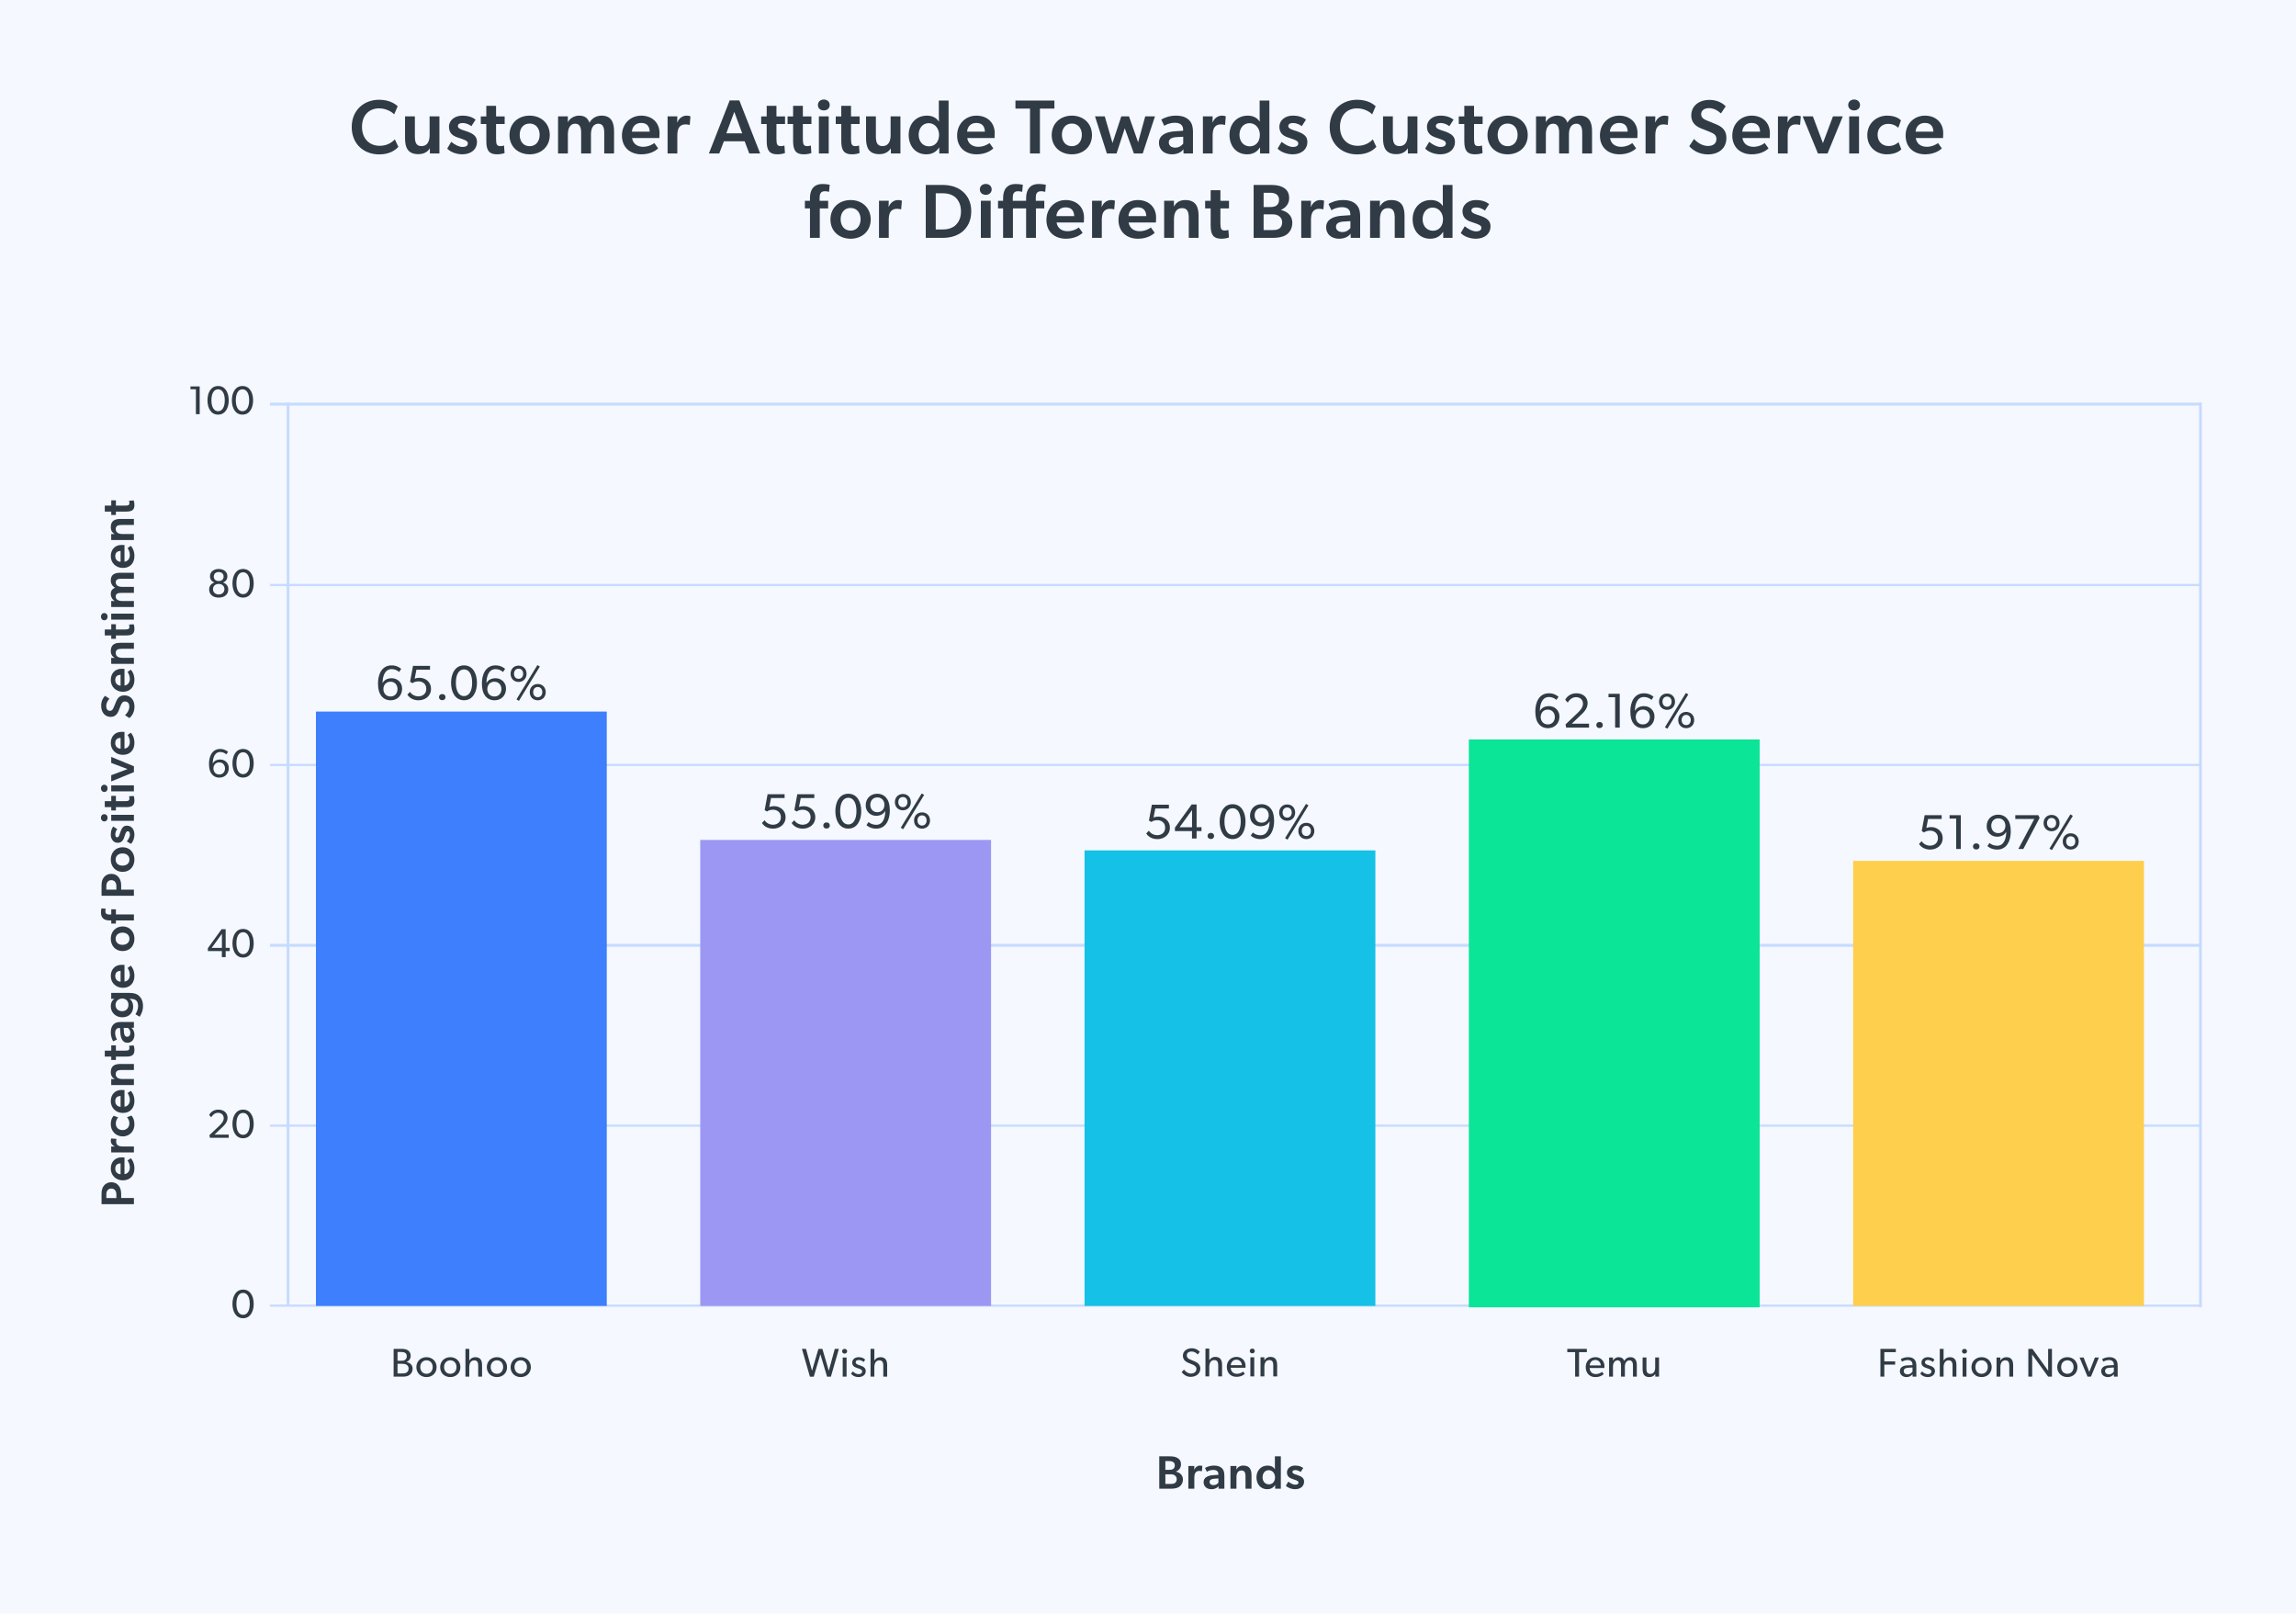 <svg width="3292" height="2313" viewBox="0 0 3292 2313" fill="none" xmlns="http://www.w3.org/2000/svg">
<rect width="3292" height="2313" fill="#F5F8FF"/>
<path d="M571.167 210.54C566.877 215.16 558.627 221.32 543.667 221.32C521.447 221.32 504.287 206.25 504.287 182.16C504.287 158.07 521.667 143 543.667 143C558.517 143 567.097 149.27 570.177 152.35L565.117 164.01C562.917 161.15 554.337 155.32 543.557 155.32C530.357 155.32 519.027 164.01 519.027 181.94C519.027 198.33 529.257 209 544.437 209C554.557 209 561.597 204.6 566.107 199.76L571.167 210.54ZM594.842 195.25C594.842 203.17 596.162 209.44 604.302 209.44C612.772 209.44 615.962 202.73 615.962 193.82V166.76H630.042V220H616.402L616.292 212.52C613.212 217.8 607.492 220.99 599.792 220.99C584.502 220.99 580.762 211.09 580.762 198.33V166.76H594.842V195.25ZM675.872 180.84C672.792 178.53 668.282 176.33 663.442 176.33C658.822 176.33 656.512 178.09 656.512 180.62C656.512 182.93 658.272 184.8 664.212 186.67L667.952 187.88C679.722 191.73 683.902 195.91 683.902 203.61C683.902 213.73 675.872 221.21 662.782 221.21C654.642 221.21 645.512 217.91 641.222 212.96L646.942 203.39C653.212 208.23 658.602 210.65 663.112 210.65C668.392 210.65 670.812 208.67 670.812 205.59C670.812 202.84 668.722 201.3 661.902 198.99L655.742 196.9C647.822 194.26 643.752 189.53 643.752 181.72C643.752 172.04 652.552 165.77 662.782 165.77C672.242 165.77 677.522 168.3 681.922 171.49L675.872 180.84ZM711.253 199.32C711.253 207.46 712.683 209.44 717.633 209.44C720.493 209.44 722.693 208.56 722.693 208.56L723.463 219.45C722.803 219.67 718.623 221.21 712.683 221.21C701.793 221.21 697.283 216.26 697.283 202.4V177.76H689.363V166.87H697.283V151.69H711.253V166.87H723.573V177.76H711.253V199.32ZM759.431 221.21C743.041 221.21 730.501 210.43 730.501 193.6C730.501 176.77 743.041 165.77 759.431 165.77C775.711 165.77 788.251 176.77 788.251 193.6C788.251 210.43 775.711 221.21 759.431 221.21ZM773.731 193.27C773.731 184.14 768.451 177.1 759.431 177.1C750.191 177.1 745.131 184.14 745.131 193.27C745.131 202.4 750.191 209.55 759.431 209.55C768.451 209.55 773.731 202.4 773.731 193.27ZM866.352 190.19C866.352 183.7 864.922 177.32 857.992 177.32C850.952 177.32 847.322 183.37 847.322 192.5V220H833.242V190.08C833.242 182.82 831.372 177.32 824.662 177.32C817.402 177.32 814.212 184.14 814.212 192.5V220H800.132V166.76H814.212L814.102 174.79H814.432C816.852 169.84 823.342 165.77 830.272 165.77C837.972 165.77 842.592 168.85 845.122 175.89C848.862 169.4 854.912 165.77 862.612 165.77C876.582 165.77 880.432 175.67 880.432 187.88V220H866.352V190.19ZM906.252 197.89C907.572 206.36 914.062 210.43 922.092 210.43C929.242 210.43 935.622 207.24 938.152 205.04L943.652 212.63C940.682 215.71 932.652 221.21 919.672 221.21C903.612 221.21 891.732 211.42 891.732 194.26C891.732 177.21 904.162 165.77 919.342 165.77C935.732 165.77 945.632 176.55 945.632 190.74C945.632 193.49 945.412 197.89 945.412 197.89H906.252ZM919.232 176.22C910.872 176.22 906.472 182.05 906.032 188.76H931.552C931.332 182.93 929.132 176.22 919.232 176.22ZM957.178 166.76H971.148L970.928 175.34H971.258C973.348 169.62 978.628 165.77 984.348 165.77C987.978 165.77 989.958 166.76 989.958 166.76L988.968 178.97H988.308C986.768 178.53 984.348 178.31 982.478 178.31C978.298 178.31 975.108 180.07 973.128 183.48C971.808 186.12 971.148 189.75 971.148 193.82V220H957.178V166.76ZM1067.68 202.51H1037.87L1031.27 220H1016.42L1046.23 143.99H1060.09L1089.9 220H1074.28L1067.68 202.51ZM1041.39 191.07H1064.16L1052.83 160.38L1041.39 191.07ZM1113.26 199.32C1113.26 207.46 1114.69 209.44 1119.64 209.44C1122.5 209.44 1124.7 208.56 1124.7 208.56L1125.47 219.45C1124.81 219.67 1120.63 221.21 1114.69 221.21C1103.8 221.21 1099.29 216.26 1099.29 202.4V177.76H1091.37V166.87H1099.29V151.69H1113.26V166.87H1125.58V177.76H1113.26V199.32ZM1151.13 199.32C1151.13 207.46 1152.56 209.44 1157.51 209.44C1160.37 209.44 1162.57 208.56 1162.57 208.56L1163.34 219.45C1162.68 219.67 1158.5 221.21 1152.56 221.21C1141.67 221.21 1137.16 216.26 1137.16 202.4V177.76H1129.24V166.87H1137.16V151.69H1151.13V166.87H1163.45V177.76H1151.13V199.32ZM1181.16 158.29C1176.21 158.29 1172.69 155.1 1172.69 150.48C1172.69 145.97 1176.21 142.67 1181.16 142.67C1186.11 142.67 1189.63 145.97 1189.63 150.48C1189.63 155.1 1186.11 158.29 1181.16 158.29ZM1174.12 166.76H1188.2V220H1174.12V166.76ZM1220.2 199.32C1220.2 207.46 1221.63 209.44 1226.58 209.44C1229.44 209.44 1231.64 208.56 1231.64 208.56L1232.41 219.45C1231.75 219.67 1227.57 221.21 1221.63 221.21C1210.74 221.21 1206.23 216.26 1206.23 202.4V177.76H1198.31V166.87H1206.23V151.69H1220.2V166.87H1232.52V177.76H1220.2V199.32ZM1255.83 195.25C1255.83 203.17 1257.15 209.44 1265.29 209.44C1273.76 209.44 1276.95 202.73 1276.95 193.82V166.76H1291.03V220H1277.39L1277.28 212.52C1274.2 217.8 1268.48 220.99 1260.78 220.99C1245.49 220.99 1241.75 211.09 1241.75 198.33V166.76H1255.83V195.25ZM1346.65 211.64H1346.32C1342.03 218.46 1335.43 221.21 1328.06 221.21C1312.44 221.21 1302.87 209.11 1302.87 193.27C1302.87 178.2 1312.88 165.77 1329.05 165.77C1336.2 165.77 1342.25 168.41 1345.99 174.13H1346.21C1346.1 171.71 1346.1 168.85 1346.1 165.11V144.1H1360.07V220H1346.76L1346.65 211.64ZM1332.02 209.77C1340.49 209.77 1346.43 203.28 1346.43 193.27C1346.43 184.36 1340.6 176.55 1331.58 176.55C1322.45 176.55 1317.17 184.36 1317.17 193.27C1317.17 202.51 1322.89 209.77 1332.02 209.77ZM1386.84 197.89C1388.16 206.36 1394.65 210.43 1402.68 210.43C1409.83 210.43 1416.21 207.24 1418.74 205.04L1424.24 212.63C1421.27 215.71 1413.24 221.21 1400.26 221.21C1384.2 221.21 1372.32 211.42 1372.32 194.26C1372.32 177.21 1384.75 165.77 1399.93 165.77C1416.32 165.77 1426.22 176.55 1426.22 190.74C1426.22 193.49 1426 197.89 1426 197.89H1386.84ZM1399.82 176.22C1391.46 176.22 1387.06 182.05 1386.62 188.76H1412.14C1411.92 182.93 1409.72 176.22 1399.82 176.22ZM1476.84 155.65H1455.94V144.1H1511.82V155.65H1491.03V220H1476.84V155.65ZM1536.86 221.21C1520.47 221.21 1507.93 210.43 1507.93 193.6C1507.93 176.77 1520.47 165.77 1536.86 165.77C1553.14 165.77 1565.68 176.77 1565.68 193.6C1565.68 210.43 1553.14 221.21 1536.86 221.21ZM1551.16 193.27C1551.16 184.14 1545.88 177.1 1536.86 177.1C1527.62 177.1 1522.56 184.14 1522.56 193.27C1522.56 202.4 1527.62 209.55 1536.86 209.55C1545.88 209.55 1551.16 202.4 1551.16 193.27ZM1612.69 183.92L1600.92 220H1587.06L1570.01 166.76H1583.98L1595.09 204.93L1607.74 166.76H1618.74L1631.83 203.94L1642.06 166.76H1656.03L1638.43 220H1625.78L1612.69 183.92ZM1696.72 213.84C1694.52 217.69 1688.36 221.21 1680.44 221.21C1670.1 221.21 1661.74 215.6 1661.74 204.49C1661.74 193.38 1672.63 189.09 1683.63 188.32L1696.39 187.44V186.01C1696.39 179.19 1691.88 176 1684.51 176C1677.47 176 1671.64 178.64 1669.33 180.4L1665.04 171.38C1669.11 168.96 1676.59 165.77 1685.83 165.77C1695.29 165.77 1700.68 168.19 1704.64 171.93C1708.49 175.67 1710.47 180.51 1710.47 189.53V220H1696.94L1696.72 213.84ZM1686.93 196.57C1679.45 197.01 1675.82 199.54 1675.82 204.05C1675.82 208.56 1679.23 211.64 1685.06 211.64C1690.56 211.64 1694.63 208.45 1696.5 205.81V196.02L1686.93 196.57ZM1724.73 166.76H1738.7L1738.48 175.34H1738.81C1740.9 169.62 1746.18 165.77 1751.9 165.77C1755.53 165.77 1757.51 166.76 1757.51 166.76L1756.52 178.97H1755.86C1754.32 178.53 1751.9 178.31 1750.03 178.31C1745.85 178.31 1742.66 180.07 1740.68 183.48C1739.36 186.12 1738.7 189.75 1738.7 193.82V220H1724.73V166.76ZM1806.62 211.64H1806.29C1802 218.46 1795.4 221.21 1788.03 221.21C1772.41 221.21 1762.84 209.11 1762.84 193.27C1762.84 178.2 1772.85 165.77 1789.02 165.77C1796.17 165.77 1802.22 168.41 1805.96 174.13H1806.18C1806.07 171.71 1806.07 168.85 1806.07 165.11V144.1H1820.04V220H1806.73L1806.62 211.64ZM1791.99 209.77C1800.46 209.77 1806.4 203.28 1806.4 193.27C1806.4 184.36 1800.57 176.55 1791.55 176.55C1782.42 176.55 1777.14 184.36 1777.14 193.27C1777.14 202.51 1782.86 209.77 1791.99 209.77ZM1866.49 180.84C1863.41 178.53 1858.9 176.33 1854.06 176.33C1849.44 176.33 1847.13 178.09 1847.13 180.62C1847.13 182.93 1848.89 184.8 1854.83 186.67L1858.57 187.88C1870.34 191.73 1874.52 195.91 1874.52 203.61C1874.52 213.73 1866.49 221.21 1853.4 221.21C1845.26 221.21 1836.13 217.91 1831.84 212.96L1837.56 203.39C1843.83 208.23 1849.22 210.65 1853.73 210.65C1859.01 210.65 1861.43 208.67 1861.43 205.59C1861.43 202.84 1859.34 201.3 1852.52 198.99L1846.36 196.9C1838.44 194.26 1834.37 189.53 1834.37 181.72C1834.37 172.04 1843.17 165.77 1853.4 165.77C1862.86 165.77 1868.14 168.3 1872.54 171.49L1866.49 180.84ZM1973.4 210.54C1969.11 215.16 1960.86 221.32 1945.9 221.32C1923.68 221.32 1906.52 206.25 1906.52 182.16C1906.52 158.07 1923.9 143 1945.9 143C1960.75 143 1969.33 149.27 1972.41 152.35L1967.35 164.01C1965.15 161.15 1956.57 155.32 1945.79 155.32C1932.59 155.32 1921.26 164.01 1921.26 181.94C1921.26 198.33 1931.49 209 1946.67 209C1956.79 209 1963.83 204.6 1968.34 199.76L1973.4 210.54ZM1997.07 195.25C1997.07 203.17 1998.39 209.44 2006.53 209.44C2015 209.44 2018.19 202.73 2018.19 193.82V166.76H2032.27V220H2018.63L2018.52 212.52C2015.44 217.8 2009.72 220.99 2002.02 220.99C1986.73 220.99 1982.99 211.09 1982.99 198.33V166.76H1997.07V195.25ZM2078.1 180.84C2075.02 178.53 2070.51 176.33 2065.67 176.33C2061.05 176.33 2058.74 178.09 2058.74 180.62C2058.74 182.93 2060.5 184.8 2066.44 186.67L2070.18 187.88C2081.95 191.73 2086.13 195.91 2086.13 203.61C2086.13 213.73 2078.1 221.21 2065.01 221.21C2056.87 221.21 2047.74 217.91 2043.45 212.96L2049.17 203.39C2055.44 208.23 2060.83 210.65 2065.34 210.65C2070.62 210.65 2073.04 208.67 2073.04 205.59C2073.04 202.84 2070.95 201.3 2064.13 198.99L2057.97 196.9C2050.05 194.26 2045.98 189.53 2045.98 181.72C2045.98 172.04 2054.78 165.77 2065.01 165.77C2074.47 165.77 2079.75 168.3 2084.15 171.49L2078.1 180.84ZM2113.48 199.32C2113.48 207.46 2114.91 209.44 2119.86 209.44C2122.72 209.44 2124.92 208.56 2124.92 208.56L2125.69 219.45C2125.03 219.67 2120.85 221.21 2114.91 221.21C2104.02 221.21 2099.51 216.26 2099.51 202.4V177.76H2091.59V166.87H2099.51V151.69H2113.48V166.87H2125.8V177.76H2113.48V199.32ZM2161.66 221.21C2145.27 221.21 2132.73 210.43 2132.73 193.6C2132.73 176.77 2145.27 165.77 2161.66 165.77C2177.94 165.77 2190.48 176.77 2190.48 193.6C2190.48 210.43 2177.94 221.21 2161.66 221.21ZM2175.96 193.27C2175.96 184.14 2170.68 177.1 2161.66 177.1C2152.42 177.1 2147.36 184.14 2147.36 193.27C2147.36 202.4 2152.42 209.55 2161.66 209.55C2170.68 209.55 2175.96 202.4 2175.96 193.27ZM2268.58 190.19C2268.58 183.7 2267.15 177.32 2260.22 177.32C2253.18 177.32 2249.55 183.37 2249.55 192.5V220H2235.47V190.08C2235.47 182.82 2233.6 177.32 2226.89 177.32C2219.63 177.32 2216.44 184.14 2216.44 192.5V220H2202.36V166.76H2216.44L2216.33 174.79H2216.66C2219.08 169.84 2225.57 165.77 2232.5 165.77C2240.2 165.77 2244.82 168.85 2247.35 175.89C2251.09 169.4 2257.14 165.77 2264.84 165.77C2278.81 165.77 2282.66 175.67 2282.66 187.88V220H2268.58V190.19ZM2308.48 197.89C2309.8 206.36 2316.29 210.43 2324.32 210.43C2331.47 210.43 2337.85 207.24 2340.38 205.04L2345.88 212.63C2342.91 215.71 2334.88 221.21 2321.9 221.21C2305.84 221.21 2293.96 211.42 2293.96 194.26C2293.96 177.21 2306.39 165.77 2321.57 165.77C2337.96 165.77 2347.86 176.55 2347.86 190.74C2347.86 193.49 2347.64 197.89 2347.64 197.89H2308.48ZM2321.46 176.22C2313.1 176.22 2308.7 182.05 2308.26 188.76H2333.78C2333.56 182.93 2331.36 176.22 2321.46 176.22ZM2359.41 166.76H2373.38L2373.16 175.34H2373.49C2375.58 169.62 2380.86 165.77 2386.58 165.77C2390.21 165.77 2392.19 166.76 2392.19 166.76L2391.2 178.97H2390.54C2389 178.53 2386.58 178.31 2384.71 178.31C2380.53 178.31 2377.34 180.07 2375.36 183.48C2374.04 186.12 2373.38 189.75 2373.38 193.82V220H2359.41V166.76ZM2460.45 178.09C2471.12 182.49 2475.3 188.43 2475.3 197.89C2475.3 211.97 2464.96 221.32 2448.9 221.32C2435.92 221.32 2427.01 215.27 2422.06 209.55L2428.88 199.21C2434.82 205.7 2441.97 209.22 2449.12 209.22C2456.16 209.22 2461 205.81 2461 199.21C2461 193.27 2457.04 191.29 2450.55 188.65L2438.67 183.92C2430.42 180.62 2424.92 174.79 2424.92 165.55C2424.92 152.35 2435.26 143.22 2451.21 143.22C2461.99 143.22 2469.8 147.73 2474.31 152.35L2467.49 162.58C2462.65 158.18 2456.82 154.99 2450.33 154.99C2444.06 154.99 2439.11 158.07 2439.11 163.68C2439.11 169.18 2443.84 171.27 2447.8 172.92L2460.45 178.09ZM2498.29 197.89C2499.61 206.36 2506.1 210.43 2514.13 210.43C2521.28 210.43 2527.66 207.24 2530.19 205.04L2535.69 212.63C2532.72 215.71 2524.69 221.21 2511.71 221.21C2495.65 221.21 2483.77 211.42 2483.77 194.26C2483.77 177.21 2496.2 165.77 2511.38 165.77C2527.77 165.77 2537.67 176.55 2537.67 190.74C2537.67 193.49 2537.45 197.89 2537.45 197.89H2498.29ZM2511.27 176.22C2502.91 176.22 2498.51 182.05 2498.07 188.76H2523.59C2523.37 182.93 2521.17 176.22 2511.27 176.22ZM2549.21 166.76H2563.18L2562.96 175.34H2563.29C2565.38 169.62 2570.66 165.77 2576.38 165.77C2580.01 165.77 2581.99 166.76 2581.99 166.76L2581 178.97H2580.34C2578.8 178.53 2576.38 178.31 2574.51 178.31C2570.33 178.31 2567.14 180.07 2565.16 183.48C2563.84 186.12 2563.18 189.75 2563.18 193.82V220H2549.21V166.76ZM2584.67 166.76H2599.3L2613.71 205.15L2628.12 166.76H2642.2L2620.31 220H2606.56L2584.67 166.76ZM2658.42 158.29C2653.47 158.29 2649.95 155.1 2649.95 150.48C2649.95 145.97 2653.47 142.67 2658.42 142.67C2663.37 142.67 2666.89 145.97 2666.89 150.48C2666.89 155.1 2663.37 158.29 2658.42 158.29ZM2651.38 166.76H2665.46V220H2651.38V166.76ZM2722.1 203.72L2726.06 214.06C2724.96 215.05 2719.46 221.21 2705.27 221.21C2690.75 221.21 2677.33 211.2 2677.33 193.82C2677.33 176.33 2691.19 165.77 2705.49 165.77C2718.91 165.77 2724.19 171.16 2725.62 172.59L2721.77 183.15C2720.12 181.61 2715.39 177.54 2707.14 177.54C2698.78 177.54 2692.07 183.37 2692.07 193.16C2692.07 202.95 2698.78 209.33 2707.91 209.33C2717.04 209.33 2722.1 203.72 2722.1 203.72ZM2746.8 197.89C2748.12 206.36 2754.61 210.43 2762.64 210.43C2769.79 210.43 2776.17 207.24 2778.7 205.04L2784.2 212.63C2781.23 215.71 2773.2 221.21 2760.22 221.21C2744.16 221.21 2732.28 211.42 2732.28 194.26C2732.28 177.21 2744.71 165.77 2759.89 165.77C2776.28 165.77 2786.18 176.55 2786.18 190.74C2786.18 193.49 2785.96 197.89 2785.96 197.89H2746.8ZM2759.78 176.22C2751.42 176.22 2747.02 182.05 2746.58 188.76H2772.1C2771.88 182.93 2769.68 176.22 2759.78 176.22ZM1161.32 298.76H1154.06V287.87H1161.32V283.8C1161.32 277.31 1163.08 272.03 1165.83 269.06C1168.58 265.87 1172.98 263.78 1179.14 263.78C1185.63 263.78 1189.59 264.88 1189.59 264.88L1188.71 275C1188.71 275 1185.63 274.12 1182.66 274.12C1176.61 274.12 1175.18 278.19 1175.18 283.25V287.87H1187.39V298.76H1175.4V341H1161.32V298.76ZM1219.61 342.21C1203.22 342.21 1190.68 331.43 1190.68 314.6C1190.68 297.77 1203.22 286.77 1219.61 286.77C1235.89 286.77 1248.43 297.77 1248.43 314.6C1248.43 331.43 1235.89 342.21 1219.61 342.21ZM1233.91 314.27C1233.91 305.14 1228.63 298.1 1219.61 298.1C1210.37 298.1 1205.31 305.14 1205.31 314.27C1205.31 323.4 1210.37 330.55 1219.61 330.55C1228.63 330.55 1233.91 323.4 1233.91 314.27ZM1260.31 287.76H1274.28L1274.06 296.34H1274.39C1276.48 290.62 1281.76 286.77 1287.48 286.77C1291.11 286.77 1293.09 287.76 1293.09 287.76L1292.1 299.97H1291.44C1289.9 299.53 1287.48 299.31 1285.61 299.31C1281.43 299.31 1278.24 301.07 1276.26 304.48C1274.94 307.12 1274.28 310.75 1274.28 314.82V341H1260.31V287.76ZM1327.36 265.1H1351.67C1364.87 265.1 1374.66 269.39 1380.49 274.67C1386.43 279.84 1392.59 288.53 1392.59 302.94C1392.59 317.46 1386.43 326.37 1380.49 331.54C1374.66 336.71 1364.87 341 1351.67 341H1327.36V265.1ZM1352.22 328.9C1360.47 328.9 1366.52 326.15 1370.26 322.63C1373.89 319.11 1377.85 313.28 1377.85 303.05C1377.85 292.93 1373.89 286.77 1370.26 283.25C1366.52 279.84 1360.47 277.09 1352.22 277.09H1341.66V328.9H1352.22ZM1413.39 279.29C1408.44 279.29 1404.92 276.1 1404.92 271.48C1404.92 266.97 1408.44 263.67 1413.39 263.67C1418.34 263.67 1421.86 266.97 1421.86 271.48C1421.86 276.1 1418.34 279.29 1413.39 279.29ZM1406.35 287.76H1420.43V341H1406.35V287.76ZM1471.24 298.76H1452.32V341H1438.24V298.76H1430.98V287.87H1438.24V283.8C1438.24 277.31 1440 272.03 1442.75 269.06C1445.5 265.87 1449.9 263.78 1456.06 263.78C1462.55 263.78 1466.51 264.88 1466.51 264.88L1465.63 275C1465.63 275 1462.55 274.12 1459.58 274.12C1453.53 274.12 1452.1 278.19 1452.1 283.25V287.87H1471.24V283.8C1471.24 277.31 1473.11 272.14 1475.75 269.06C1478.5 265.87 1482.9 263.78 1489.06 263.78C1495.55 263.78 1499.51 264.88 1499.51 264.88L1498.63 275C1498.63 275 1495.55 274.12 1492.58 274.12C1486.53 274.12 1485.1 278.19 1485.1 283.25V287.87H1497.31V298.76H1485.32V341H1471.24V298.76ZM1514.88 318.89C1516.2 327.36 1522.69 331.43 1530.72 331.43C1537.87 331.43 1544.25 328.24 1546.78 326.04L1552.28 333.63C1549.31 336.71 1541.28 342.21 1528.3 342.21C1512.24 342.21 1500.36 332.42 1500.36 315.26C1500.36 298.21 1512.79 286.77 1527.97 286.77C1544.36 286.77 1554.26 297.55 1554.26 311.74C1554.26 314.49 1554.04 318.89 1554.04 318.89H1514.88ZM1527.86 297.22C1519.5 297.22 1515.1 303.05 1514.66 309.76H1540.18C1539.96 303.93 1537.76 297.22 1527.86 297.22ZM1565.8 287.76H1579.77L1579.55 296.34H1579.88C1581.97 290.62 1587.25 286.77 1592.97 286.77C1596.6 286.77 1598.58 287.76 1598.58 287.76L1597.59 299.97H1596.93C1595.39 299.53 1592.97 299.31 1591.1 299.31C1586.92 299.31 1583.73 301.07 1581.75 304.48C1580.43 307.12 1579.77 310.75 1579.77 314.82V341H1565.8V287.76ZM1618.21 318.89C1619.53 327.36 1626.02 331.43 1634.05 331.43C1641.2 331.43 1647.58 328.24 1650.11 326.04L1655.61 333.63C1652.64 336.71 1644.61 342.21 1631.63 342.21C1615.57 342.21 1603.69 332.42 1603.69 315.26C1603.69 298.21 1616.12 286.77 1631.3 286.77C1647.69 286.77 1657.59 297.55 1657.59 311.74C1657.59 314.49 1657.37 318.89 1657.37 318.89H1618.21ZM1631.19 297.22C1622.83 297.22 1618.43 303.05 1617.99 309.76H1643.51C1643.29 303.93 1641.09 297.22 1631.19 297.22ZM1704.45 312.51C1704.45 304.59 1703.02 298.32 1694.88 298.32C1686.19 298.32 1683.22 305.58 1683.22 314.49V341H1669.14V287.76H1683.22L1683.11 295.79H1683.44C1686.3 290.18 1691.69 286.77 1699.39 286.77C1714.68 286.77 1718.53 296.67 1718.53 309.43V341H1704.45V312.51ZM1749.82 320.32C1749.82 328.46 1751.25 330.44 1756.2 330.44C1759.06 330.44 1761.26 329.56 1761.26 329.56L1762.03 340.45C1761.37 340.67 1757.19 342.21 1751.25 342.21C1740.36 342.21 1735.85 337.26 1735.85 323.4V298.76H1727.93V287.87H1735.85V272.69H1749.82V287.87H1762.14V298.76H1749.82V320.32ZM1797.47 265.1H1821.78C1827.94 265.1 1833.66 265.65 1838.61 268.07C1844.55 270.93 1848.4 275.55 1848.4 284.24C1848.4 293.48 1841.58 298.87 1836.63 300.85V301.07C1846.42 303.27 1852.91 309.65 1852.91 319.33C1852.91 327.58 1849.06 333.52 1843.89 336.82C1839.16 339.79 1832.45 341 1825.19 341H1797.47V265.1ZM1820.68 296.78C1824.64 296.78 1827.39 296.34 1829.7 294.91C1832.34 293.26 1833.88 290.62 1833.88 286.11C1833.88 279.51 1828.71 276.32 1821.34 276.32H1811.77V296.78H1820.68ZM1824.09 329.78C1827.72 329.78 1831.24 329.67 1834.21 327.69C1836.74 326.04 1838.39 322.63 1838.39 318.67C1838.39 314.49 1836.52 311.63 1833.66 309.65C1830.8 307.67 1827.83 307.23 1823.43 307.23H1811.77V329.78H1824.09ZM1865.71 287.76H1879.68L1879.46 296.34H1879.79C1881.88 290.62 1887.16 286.77 1892.88 286.77C1896.51 286.77 1898.49 287.76 1898.49 287.76L1897.5 299.97H1896.84C1895.3 299.53 1892.88 299.31 1891.01 299.31C1886.83 299.31 1883.64 301.07 1881.66 304.48C1880.34 307.12 1879.68 310.75 1879.68 314.82V341H1865.71V287.76ZM1936.42 334.84C1934.22 338.69 1928.06 342.21 1920.14 342.21C1909.8 342.21 1901.44 336.6 1901.44 325.49C1901.44 314.38 1912.33 310.09 1923.33 309.32L1936.09 308.44V307.01C1936.09 300.19 1931.58 297 1924.21 297C1917.17 297 1911.34 299.64 1909.03 301.4L1904.74 292.38C1908.81 289.96 1916.29 286.77 1925.53 286.77C1934.99 286.77 1940.38 289.19 1944.34 292.93C1948.19 296.67 1950.17 301.51 1950.17 310.53V341H1936.64L1936.42 334.84ZM1926.63 317.57C1919.15 318.01 1915.52 320.54 1915.52 325.05C1915.52 329.56 1918.93 332.64 1924.76 332.64C1930.26 332.64 1934.33 329.45 1936.2 326.81V317.02L1926.63 317.57ZM1999.74 312.51C1999.74 304.59 1998.31 298.32 1990.17 298.32C1981.48 298.32 1978.51 305.58 1978.51 314.49V341H1964.43V287.76H1978.51L1978.4 295.79H1978.73C1981.59 290.18 1986.98 286.77 1994.68 286.77C2009.97 286.77 2013.82 296.67 2013.82 309.43V341H1999.74V312.51ZM2069.2 332.64H2068.87C2064.58 339.46 2057.98 342.21 2050.61 342.21C2034.99 342.21 2025.42 330.11 2025.42 314.27C2025.42 299.2 2035.43 286.77 2051.6 286.77C2058.75 286.77 2064.8 289.41 2068.54 295.13H2068.76C2068.65 292.71 2068.65 289.85 2068.65 286.11V265.1H2082.62V341H2069.31L2069.2 332.64ZM2054.57 330.77C2063.04 330.77 2068.98 324.28 2068.98 314.27C2068.98 305.36 2063.15 297.55 2054.13 297.55C2045 297.55 2039.72 305.36 2039.72 314.27C2039.72 323.51 2045.44 330.77 2054.57 330.77ZM2129.07 301.84C2125.99 299.53 2121.48 297.33 2116.64 297.33C2112.02 297.33 2109.71 299.09 2109.71 301.62C2109.71 303.93 2111.47 305.8 2117.41 307.67L2121.15 308.88C2132.92 312.73 2137.1 316.91 2137.1 324.61C2137.1 334.73 2129.07 342.21 2115.98 342.21C2107.84 342.21 2098.71 338.91 2094.42 333.96L2100.14 324.39C2106.41 329.23 2111.8 331.65 2116.31 331.65C2121.59 331.65 2124.01 329.67 2124.01 326.59C2124.01 323.84 2121.92 322.3 2115.1 319.99L2108.94 317.9C2101.02 315.26 2096.95 310.53 2096.95 302.72C2096.95 293.04 2105.75 286.77 2115.98 286.77C2125.44 286.77 2130.72 289.3 2135.12 292.49L2129.07 301.84Z" fill="#303B45"/>
<path d="M591.623 1962.08C591.623 1966.23 589.834 1968.83 587.353 1970.79C584.872 1972.75 581.698 1973.39 577.313 1973.39H564.388V1933.57H575.12C578.871 1933.57 582.102 1933.86 584.583 1935.48C587.007 1937.03 588.853 1939.4 588.853 1943.55C588.853 1947.77 586.141 1951.23 582.794 1952.27V1952.38C588.161 1953.48 591.623 1956.83 591.623 1962.08ZM583.256 1944.19C583.256 1939.11 579.39 1938.02 575.12 1938.02H569.985V1950.65H574.659C577.428 1950.65 579.275 1950.42 580.602 1949.44C581.929 1948.46 583.256 1947.07 583.256 1944.19ZM585.853 1961.85C585.853 1959.31 584.929 1957.69 582.968 1956.36C581.006 1955.04 578.525 1954.92 575.986 1954.92H569.985V1968.83H575.986C578.525 1968.83 581.006 1968.77 582.968 1967.44C584.929 1966.12 585.853 1964.39 585.853 1961.85ZM626.008 1959.77C626.008 1968.31 619.661 1974.02 611.525 1974.02C603.331 1974.02 596.984 1968.31 596.984 1959.77C596.984 1951.29 603.331 1945.46 611.525 1945.46C619.661 1945.46 626.008 1951.29 626.008 1959.77ZM620.411 1959.6C620.411 1954.23 617.007 1949.96 611.525 1949.96C605.986 1949.96 602.581 1954.23 602.581 1959.6C602.581 1965.02 605.986 1969.29 611.525 1969.29C617.007 1969.29 620.411 1965.02 620.411 1959.6ZM660.126 1959.77C660.126 1968.31 653.779 1974.02 645.643 1974.02C637.45 1974.02 631.102 1968.31 631.102 1959.77C631.102 1951.29 637.45 1945.46 645.643 1945.46C653.779 1945.46 660.126 1951.29 660.126 1959.77ZM654.529 1959.6C654.529 1954.23 651.125 1949.96 645.643 1949.96C640.104 1949.96 636.7 1954.23 636.7 1959.6C636.7 1965.02 640.104 1969.29 645.643 1969.29C651.125 1969.29 654.529 1965.02 654.529 1959.6ZM691.187 1973.39H685.647V1957.86C685.647 1953.94 685.012 1950.02 679.992 1950.02C674.972 1950.02 672.837 1954.35 672.837 1959.83V1973.39H667.356V1933.57H672.837V1950.31H672.953C674.395 1947.59 677.396 1945.46 681.377 1945.46C689.282 1945.46 691.187 1950.54 691.187 1957.06V1973.39ZM727.011 1959.77C727.011 1968.31 720.664 1974.02 712.528 1974.02C704.334 1974.02 697.987 1968.31 697.987 1959.77C697.987 1951.29 704.334 1945.46 712.528 1945.46C720.664 1945.46 727.011 1951.29 727.011 1959.77ZM721.414 1959.6C721.414 1954.23 718.009 1949.96 712.528 1949.96C706.988 1949.96 703.584 1954.23 703.584 1959.6C703.584 1965.02 706.988 1969.29 712.528 1969.29C718.009 1969.29 721.414 1965.02 721.414 1959.6ZM761.129 1959.77C761.129 1968.31 754.782 1974.02 746.646 1974.02C738.452 1974.02 732.105 1968.31 732.105 1959.77C732.105 1951.29 738.452 1945.46 746.646 1945.46C754.782 1945.46 761.129 1951.29 761.129 1959.77ZM755.532 1959.6C755.532 1954.23 752.128 1949.96 746.646 1949.96C741.107 1949.96 737.702 1954.23 737.702 1959.6C737.702 1965.02 741.107 1969.29 746.646 1969.29C752.128 1969.29 755.532 1965.02 755.532 1959.6Z" fill="#303B45"/>
<path d="M1202.81 1933.57L1191.32 1973.44H1185.84L1176.26 1941.25L1166.74 1973.44H1161.26L1149.78 1933.57H1155.66L1164.26 1964.96L1173.44 1933.57H1179.15L1188.32 1964.96L1196.92 1933.57H1202.81ZM1214.62 1936.98C1214.62 1938.94 1213.12 1940.38 1211.04 1940.38C1208.91 1940.38 1207.41 1938.94 1207.41 1936.98C1207.41 1935.02 1208.91 1933.57 1211.04 1933.57C1213.12 1933.57 1214.62 1935.02 1214.62 1936.98ZM1213.81 1973.39H1208.27V1945.98H1213.81V1973.39ZM1241.3 1965.37C1241.3 1971.25 1236.16 1974.02 1230.85 1974.02C1226.24 1974.02 1222.48 1972.12 1220.18 1969.12L1222.83 1965.89C1225.14 1968.31 1228.37 1969.81 1230.91 1969.81C1233.45 1969.81 1236.16 1968.89 1236.16 1965.89C1236.16 1962.89 1231.83 1961.96 1229.99 1961.33C1225.95 1959.94 1221.91 1958.5 1221.91 1953.31C1221.91 1948.23 1226.29 1945.46 1231.14 1945.46C1235.99 1945.46 1238.76 1947.19 1240.49 1949.04L1238.18 1952.44C1236.56 1950.77 1233.91 1949.5 1231.26 1949.5C1228.6 1949.5 1226.87 1950.65 1226.87 1952.9C1226.87 1955.15 1229.52 1956.13 1232.24 1957C1233.74 1957.52 1234.78 1957.86 1235.93 1958.33C1238.99 1959.6 1241.3 1961.79 1241.3 1965.37ZM1272 1973.39H1266.46V1957.86C1266.46 1953.94 1265.82 1950.02 1260.8 1950.02C1255.78 1950.02 1253.65 1954.35 1253.65 1959.83V1973.39H1248.17V1933.57H1253.65V1950.31H1253.76C1255.2 1947.59 1258.21 1945.46 1262.19 1945.46C1270.09 1945.46 1272 1950.54 1272 1957.06V1973.39Z" fill="#303B45"/>
<path d="M1721.03 1961.92C1721.03 1969.65 1714.1 1973.69 1707.12 1973.69C1700.14 1973.69 1696.16 1969.19 1694.26 1967L1697.54 1963.25C1699.56 1965.96 1703.31 1968.96 1707.64 1968.96C1711.97 1968.96 1715.43 1966.48 1715.43 1962.27C1715.43 1958.11 1710.99 1956.5 1708.97 1955.69C1706.89 1954.88 1704.12 1953.79 1702.62 1953.04C1698.53 1951.13 1696.04 1947.96 1696.04 1943.28C1696.04 1936.19 1702.51 1932.67 1708.85 1932.67C1715.37 1932.67 1719.18 1936.65 1720.28 1937.8L1717.34 1941.61C1715.37 1939.53 1712.49 1937.34 1708.57 1937.34C1704.64 1937.34 1701.64 1939.19 1701.64 1942.88C1701.64 1946.57 1704.35 1947.96 1706.78 1948.94L1714.1 1952C1718.2 1953.9 1721.03 1957.19 1721.03 1961.92ZM1752.2 1973H1746.66V1957.48C1746.66 1953.55 1746.02 1949.63 1741 1949.63C1735.98 1949.63 1733.85 1953.96 1733.85 1959.44V1973H1728.37V1933.19H1733.85V1949.92H1733.96C1735.41 1947.21 1738.41 1945.07 1742.39 1945.07C1750.29 1945.07 1752.2 1950.15 1752.2 1956.67V1973ZM1785.89 1958.17C1785.89 1959.21 1785.71 1960.59 1785.71 1960.59H1764.6C1764.88 1966.02 1768.35 1969.31 1773.42 1969.31C1778.56 1969.31 1781.85 1966.54 1782.48 1966.13L1784.79 1969.31C1784.44 1969.6 1780.93 1973.63 1772.73 1973.63C1764.6 1973.63 1759 1967.98 1759 1959.27C1759 1950.61 1765.29 1945.07 1772.9 1945.07C1780.52 1945.07 1785.89 1950.5 1785.89 1958.17ZM1780.64 1956.9C1780.58 1953.84 1778.27 1949.05 1772.73 1949.05C1767.25 1949.05 1764.83 1953.61 1764.65 1956.9H1780.64ZM1799.12 1936.59C1799.12 1938.55 1797.62 1939.99 1795.54 1939.99C1793.41 1939.99 1791.91 1938.55 1791.91 1936.59C1791.91 1934.63 1793.41 1933.19 1795.54 1933.19C1797.62 1933.19 1799.12 1934.63 1799.12 1936.59ZM1798.31 1973H1792.77V1945.59H1798.31V1973ZM1831.16 1973H1825.62V1957.71C1825.62 1953.09 1824.81 1949.63 1819.91 1949.63C1814.77 1949.63 1812.87 1953.96 1812.87 1959.21V1973H1807.33V1945.59H1812.87L1812.81 1949.92H1812.99C1814.43 1947.21 1817.37 1945.07 1821.35 1945.07C1829.14 1945.07 1831.16 1950.21 1831.16 1956.79V1973Z" fill="#303B45"/>
<path d="M2275.21 1938.25H2264.02V1973.39H2258.42V1938.25H2247.17V1933.57H2275.21V1938.25ZM2300.49 1958.56C2300.49 1959.6 2300.32 1960.98 2300.32 1960.98H2279.2C2279.49 1966.4 2282.95 1969.69 2288.03 1969.69C2293.16 1969.69 2296.45 1966.92 2297.09 1966.52L2299.39 1969.69C2299.05 1969.98 2295.53 1974.02 2287.33 1974.02C2279.2 1974.02 2273.6 1968.37 2273.6 1959.65C2273.6 1951 2279.89 1945.46 2287.51 1945.46C2295.12 1945.46 2300.49 1950.88 2300.49 1958.56ZM2295.24 1957.29C2295.18 1954.23 2292.87 1949.44 2287.33 1949.44C2281.85 1949.44 2279.43 1954 2279.26 1957.29H2295.24ZM2346.84 1973.39H2341.36V1957.4C2341.36 1954.23 2340.78 1950.02 2336.34 1950.02C2331.95 1950.02 2329.76 1954.23 2329.76 1959.13V1973.39H2324.22V1957.4C2324.22 1953.36 2323.24 1950.02 2319.26 1950.02C2314.88 1950.02 2312.68 1954.23 2312.68 1959.13V1973.39H2307.14V1945.98H2312.68L2312.62 1950.31H2312.8C2314.07 1947.77 2317.07 1945.46 2320.7 1945.46C2324.74 1945.46 2327.57 1947.31 2328.84 1950.88C2330.69 1947.42 2333.69 1945.46 2337.55 1945.46C2344.88 1945.46 2346.84 1950.83 2346.84 1956.77V1973.39ZM2378.72 1973.39H2373.35L2373.29 1969.46C2371.79 1972.12 2368.68 1974.02 2364.81 1974.02C2357.19 1974.02 2355.17 1969.17 2355.17 1962.37V1945.92H2360.66V1962.13C2360.66 1965.89 2361.46 1969.41 2366.37 1969.41C2371.22 1969.41 2373.18 1965.25 2373.18 1960.63V1945.92H2378.72V1973.39Z" fill="#303B45"/>
<path d="M2718.23 1938.25H2701.73V1951.52H2717.25V1956.19H2701.73V1973.39H2696.13V1933.57H2718.23V1938.25ZM2747.64 1973.39H2742.28L2742.22 1969.92C2741.12 1971.08 2738.53 1974.02 2733.51 1974.02C2728.43 1974.02 2724.04 1970.85 2724.04 1965.54C2724.04 1960.17 2728.43 1957.46 2734.78 1957.17L2742.1 1956.88V1955.79C2742.1 1951.63 2739.28 1949.56 2735.29 1949.56C2731.31 1949.56 2727.97 1951.34 2727.04 1951.92L2725.37 1948.23C2727.39 1947.07 2731.08 1945.46 2735.64 1945.46C2743.66 1945.46 2747.64 1949.5 2747.64 1957.46V1973.39ZM2742.16 1960.23L2735.76 1960.63C2731.31 1960.87 2729.52 1962.77 2729.52 1965.37C2729.52 1967.96 2731.54 1970.1 2735.18 1970.1C2738.76 1970.1 2741.12 1967.67 2742.16 1966.12V1960.23ZM2774.37 1965.37C2774.37 1971.25 2769.23 1974.02 2763.93 1974.02C2759.31 1974.02 2755.56 1972.12 2753.25 1969.12L2755.91 1965.89C2758.21 1968.31 2761.44 1969.81 2763.98 1969.81C2766.52 1969.81 2769.23 1968.89 2769.23 1965.89C2769.23 1962.89 2764.91 1961.96 2763.06 1961.33C2759.02 1959.94 2754.98 1958.5 2754.98 1953.31C2754.98 1948.23 2759.37 1945.46 2764.21 1945.46C2769.06 1945.46 2771.83 1947.19 2773.56 1949.04L2771.25 1952.44C2769.64 1950.77 2766.98 1949.5 2764.33 1949.5C2761.68 1949.5 2759.94 1950.65 2759.94 1952.9C2759.94 1955.15 2762.6 1956.13 2765.31 1957C2766.81 1957.52 2767.85 1957.86 2769 1958.33C2772.06 1959.6 2774.37 1961.79 2774.37 1965.37ZM2805.07 1973.39H2799.53V1957.86C2799.53 1953.94 2798.9 1950.02 2793.88 1950.02C2788.86 1950.02 2786.72 1954.35 2786.72 1959.83V1973.39H2781.24V1933.57H2786.72V1950.31H2786.84C2788.28 1947.59 2791.28 1945.46 2795.26 1945.46C2803.17 1945.46 2805.07 1950.54 2805.07 1957.06V1973.39ZM2820.3 1936.98C2820.3 1938.94 2818.79 1940.38 2816.72 1940.38C2814.58 1940.38 2813.08 1938.94 2813.08 1936.98C2813.08 1935.02 2814.58 1933.57 2816.72 1933.57C2818.79 1933.57 2820.3 1935.02 2820.3 1936.98ZM2819.49 1973.39H2813.95V1945.98H2819.49V1973.39ZM2855.69 1959.77C2855.69 1968.31 2849.34 1974.02 2841.2 1974.02C2833.01 1974.02 2826.66 1968.31 2826.66 1959.77C2826.66 1951.29 2833.01 1945.46 2841.2 1945.46C2849.34 1945.46 2855.69 1951.29 2855.69 1959.77ZM2850.09 1959.6C2850.09 1954.23 2846.68 1949.96 2841.2 1949.96C2835.66 1949.96 2832.26 1954.23 2832.26 1959.6C2832.26 1965.02 2835.66 1969.29 2841.2 1969.29C2846.68 1969.29 2850.09 1965.02 2850.09 1959.6ZM2886.46 1973.39H2880.92V1958.1C2880.92 1953.48 2880.11 1950.02 2875.21 1950.02C2870.07 1950.02 2868.17 1954.35 2868.17 1959.6V1973.39H2862.63V1945.98H2868.17L2868.11 1950.31H2868.28C2869.72 1947.59 2872.67 1945.46 2876.65 1945.46C2884.44 1945.46 2886.46 1950.59 2886.46 1957.17V1973.39ZM2942.09 1973.39H2936.61L2913.65 1941.65C2913.65 1941.65 2913.76 1947.02 2913.76 1952.21V1973.39H2908.22V1933.57H2914.11L2936.67 1964.85C2936.67 1964.85 2936.61 1959.94 2936.61 1954.69V1933.57H2942.09V1973.39ZM2978.69 1959.77C2978.69 1968.31 2972.34 1974.02 2964.21 1974.02C2956.01 1974.02 2949.67 1968.31 2949.67 1959.77C2949.67 1951.29 2956.01 1945.46 2964.21 1945.46C2972.34 1945.46 2978.69 1951.29 2978.69 1959.77ZM2973.09 1959.6C2973.09 1954.23 2969.69 1949.96 2964.21 1949.96C2958.67 1949.96 2955.26 1954.23 2955.26 1959.6C2955.26 1965.02 2958.67 1969.29 2964.21 1969.29C2969.69 1969.29 2973.09 1965.02 2973.09 1959.6ZM3009.41 1945.98L2997.98 1973.39H2993.14L2981.71 1945.98H2987.48L2995.62 1966.64L3003.7 1945.98H3009.41ZM3036.31 1973.39H3030.94L3030.89 1969.92C3029.79 1971.08 3027.19 1974.02 3022.17 1974.02C3017.09 1974.02 3012.71 1970.85 3012.71 1965.54C3012.71 1960.17 3017.09 1957.46 3023.44 1957.17L3030.77 1956.88V1955.79C3030.77 1951.63 3027.94 1949.56 3023.96 1949.56C3019.98 1949.56 3016.63 1951.34 3015.71 1951.92L3014.04 1948.23C3016.06 1947.07 3019.75 1945.46 3024.31 1945.46C3032.33 1945.46 3036.31 1949.5 3036.31 1957.46V1973.39ZM3030.83 1960.23L3024.42 1960.63C3019.98 1960.87 3018.19 1962.77 3018.19 1965.37C3018.19 1967.96 3020.21 1970.1 3023.85 1970.1C3027.42 1970.1 3029.79 1967.67 3030.83 1966.12V1960.23Z" fill="#303B45"/>
<path d="M1662.16 2087.6H1677.02C1680.79 2087.6 1684.28 2087.94 1687.31 2089.42C1690.94 2091.17 1693.3 2093.99 1693.3 2099.3C1693.3 2104.95 1689.13 2108.25 1686.1 2109.46V2109.59C1692.08 2110.94 1696.05 2114.84 1696.05 2120.75C1696.05 2125.8 1693.7 2129.43 1690.54 2131.44C1687.65 2133.26 1683.54 2134 1679.11 2134H1662.16V2087.6ZM1676.35 2106.97C1678.77 2106.97 1680.45 2106.7 1681.86 2105.82C1683.48 2104.82 1684.42 2103.2 1684.42 2100.45C1684.42 2096.41 1681.26 2094.46 1676.75 2094.46H1670.9V2106.97H1676.35ZM1678.43 2127.14C1680.65 2127.14 1682.81 2127.07 1684.62 2125.86C1686.17 2124.85 1687.18 2122.77 1687.18 2120.35C1687.18 2117.79 1686.03 2116.05 1684.28 2114.84C1682.54 2113.63 1680.72 2113.36 1678.03 2113.36H1670.9V2127.14H1678.43ZM1703.88 2101.45H1712.42L1712.28 2106.7H1712.48C1713.76 2103.2 1716.99 2100.85 1720.49 2100.85C1722.7 2100.85 1723.91 2101.45 1723.91 2101.45L1723.31 2108.92H1722.91C1721.96 2108.65 1720.49 2108.51 1719.34 2108.51C1716.79 2108.51 1714.84 2109.59 1713.63 2111.67C1712.82 2113.29 1712.42 2115.51 1712.42 2118V2134H1703.88V2101.45ZM1747.1 2130.23C1745.76 2132.59 1741.99 2134.74 1737.15 2134.74C1730.83 2134.74 1725.72 2131.31 1725.72 2124.52C1725.72 2117.73 1732.37 2115.1 1739.1 2114.63L1746.9 2114.1V2113.22C1746.9 2109.05 1744.14 2107.1 1739.64 2107.1C1735.33 2107.1 1731.77 2108.72 1730.36 2109.79L1727.73 2104.28C1730.22 2102.8 1734.79 2100.85 1740.44 2100.85C1746.23 2100.85 1749.52 2102.33 1751.94 2104.61C1754.3 2106.9 1755.51 2109.86 1755.51 2115.37V2134H1747.24L1747.1 2130.23ZM1741.12 2119.68C1736.54 2119.95 1734.32 2121.49 1734.32 2124.25C1734.32 2127.01 1736.41 2128.89 1739.97 2128.89C1743.33 2128.89 1745.82 2126.94 1746.97 2125.33V2119.34L1741.12 2119.68ZM1785.81 2116.58C1785.81 2111.74 1784.93 2107.91 1779.96 2107.91C1774.65 2107.91 1772.83 2112.35 1772.83 2117.79V2134H1764.22V2101.45H1772.83L1772.76 2106.36H1772.96C1774.71 2102.93 1778.01 2100.85 1782.71 2100.85C1792.06 2100.85 1794.42 2106.9 1794.42 2114.7V2134H1785.81V2116.58ZM1828.27 2128.89H1828.07C1825.45 2133.06 1821.41 2134.74 1816.91 2134.74C1807.36 2134.74 1801.51 2127.34 1801.51 2117.66C1801.51 2108.45 1807.63 2100.85 1817.51 2100.85C1821.88 2100.85 1825.58 2102.46 1827.87 2105.96H1828C1827.93 2104.48 1827.93 2102.73 1827.93 2100.45V2087.6H1836.47V2134H1828.34L1828.27 2128.89ZM1819.33 2127.75C1824.5 2127.75 1828.14 2123.78 1828.14 2117.66C1828.14 2112.21 1824.57 2107.44 1819.06 2107.44C1813.48 2107.44 1810.25 2112.21 1810.25 2117.66C1810.25 2123.31 1813.74 2127.75 1819.33 2127.75ZM1864.87 2110.06C1862.99 2108.65 1860.23 2107.3 1857.27 2107.3C1854.45 2107.3 1853.03 2108.38 1853.03 2109.93C1853.03 2111.34 1854.11 2112.48 1857.74 2113.63L1860.03 2114.36C1867.22 2116.72 1869.78 2119.27 1869.78 2123.98C1869.78 2130.17 1864.87 2134.74 1856.87 2134.74C1851.89 2134.74 1846.31 2132.72 1843.69 2129.7L1847.18 2123.85C1851.02 2126.8 1854.31 2128.28 1857.07 2128.28C1860.3 2128.28 1861.78 2127.07 1861.78 2125.19C1861.78 2123.51 1860.5 2122.57 1856.33 2121.16L1852.56 2119.88C1847.72 2118.26 1845.23 2115.37 1845.23 2110.6C1845.23 2104.68 1850.61 2100.85 1856.87 2100.85C1862.65 2100.85 1865.88 2102.4 1868.57 2104.35L1864.87 2110.06Z" fill="#303B45"/>
<path d="M363.764 1869.15C363.764 1879.48 359.264 1889.63 348.531 1889.63C337.799 1889.63 333.298 1879.48 333.298 1869.15C333.298 1858.76 337.856 1848.61 348.531 1848.61C359.264 1848.61 363.764 1858.76 363.764 1869.15ZM358.11 1869.04C358.11 1859.92 354.936 1853.34 348.531 1853.34C342.126 1853.34 338.953 1859.92 338.953 1869.04C338.953 1878.09 342.126 1884.73 348.531 1884.73C354.936 1884.73 358.11 1878.09 358.11 1869.04Z" fill="#303B45"/>
<path d="M327.935 1631H301.046L300.238 1627.25L314.318 1613.92C317.376 1610.98 320.78 1607.34 320.78 1602.9C320.78 1598.4 317.664 1595.17 312.587 1595.17C307.566 1595.17 304.451 1598.92 302.835 1601.57L299.892 1598.28C300.988 1595.86 305.028 1590.61 312.933 1590.61C320.896 1590.61 326.262 1595.28 326.262 1602.32C326.262 1609.36 320.319 1614.32 317.837 1616.63L307.624 1626.38H327.935V1631ZM363.764 1611.15C363.764 1621.48 359.264 1631.63 348.531 1631.63C337.799 1631.63 333.298 1621.48 333.298 1611.15C333.298 1600.76 337.856 1590.61 348.531 1590.61C359.264 1590.61 363.764 1600.76 363.764 1611.15ZM358.11 1611.04C358.11 1601.92 354.936 1595.34 348.531 1595.34C342.126 1595.34 338.953 1601.92 338.953 1611.04C338.953 1620.09 342.126 1626.73 348.531 1626.73C354.936 1626.73 358.11 1620.09 358.11 1611.04Z" fill="#303B45"/>
<path d="M329.32 1363.29H323.55V1372H318.126V1363.29H298.046V1359.19L317.722 1331.96H323.55V1358.67H329.32V1363.29ZM318.184 1358.73V1338.53L303.527 1358.73H318.184ZM363.764 1352.15C363.764 1362.48 359.264 1372.63 348.531 1372.63C337.799 1372.63 333.298 1362.48 333.298 1352.15C333.298 1341.76 337.856 1331.61 348.531 1331.61C359.264 1331.61 363.764 1341.76 363.764 1352.15ZM358.11 1352.04C358.11 1342.92 354.936 1336.34 348.531 1336.34C342.126 1336.34 338.953 1342.92 338.953 1352.04C338.953 1361.09 342.126 1367.73 348.531 1367.73C354.936 1367.73 358.11 1361.09 358.11 1352.04Z" fill="#303B45"/>
<path d="M328.051 1100.96C328.051 1108.63 322.857 1114.69 314.491 1114.69C307.047 1114.69 303.7 1109.96 302.431 1107.83C301.104 1105.63 299.661 1101.77 299.661 1094.84C299.661 1084.51 303.874 1073.61 315.76 1073.61C321.876 1073.61 325.454 1076.55 326.954 1077.65L324.588 1081.4C322.165 1079.38 319.222 1077.99 315.76 1077.99C307.22 1077.99 305.028 1087.46 305.028 1094.38C306.47 1091.78 309.528 1088.73 315.818 1088.73C322.107 1088.73 328.051 1093.34 328.051 1100.96ZM322.627 1101.54C322.627 1097.04 319.799 1092.82 314.318 1092.82C308.894 1092.82 306.009 1097.04 306.009 1101.54C306.009 1106.04 308.951 1110.25 314.375 1110.25C319.857 1110.25 322.627 1106.04 322.627 1101.54ZM363.764 1094.15C363.764 1104.48 359.264 1114.63 348.531 1114.63C337.799 1114.63 333.298 1104.48 333.298 1094.15C333.298 1083.76 337.856 1073.61 348.531 1073.61C359.264 1073.61 363.764 1083.76 363.764 1094.15ZM358.11 1094.04C358.11 1084.92 354.936 1078.34 348.531 1078.34C342.126 1078.34 338.953 1084.92 338.953 1094.04C338.953 1103.09 342.126 1109.73 348.531 1109.73C354.936 1109.73 358.11 1103.09 358.11 1094.04Z" fill="#303B45"/>
<path d="M327.3 844.979C327.3 852.48 321.415 856.635 313.567 856.635C305.72 856.635 299.892 852.48 299.892 844.979C299.892 839.959 302.893 836.439 307.336 835.054V834.881C304.739 833.9 301.104 831.765 301.104 825.937C301.104 819.359 306.874 815.609 313.567 815.609C320.261 815.609 326.031 819.359 326.031 825.937C326.031 831.765 322.454 833.9 319.857 834.939V835.054C324.242 836.497 327.3 839.959 327.3 844.979ZM320.607 826.457C320.607 822.302 317.549 819.994 313.567 819.994C309.586 819.994 306.528 822.302 306.528 826.457C306.528 830.669 309.586 832.919 313.567 832.919C317.549 832.919 320.607 830.669 320.607 826.457ZM321.761 844.575C321.761 839.844 318.241 837.016 313.567 837.016C308.894 837.016 305.374 839.844 305.374 844.575C305.374 849.307 309.124 852.134 313.567 852.134C318.068 852.134 321.761 849.307 321.761 844.575ZM363.764 836.151C363.764 846.479 359.264 856.635 348.531 856.635C337.799 856.635 333.298 846.479 333.298 836.151C333.298 825.764 337.856 815.609 348.531 815.609C359.264 815.609 363.764 825.764 363.764 836.151ZM358.11 836.035C358.11 826.918 354.936 820.34 348.531 820.34C342.126 820.34 338.953 826.918 338.953 836.035C338.953 845.094 342.126 851.73 348.531 851.73C354.936 851.73 358.11 845.094 358.11 836.035Z" fill="#303B45"/>
<path d="M286.307 593.715H280.883V557.998H273.093V553.901H286.307V593.715ZM327.941 573.865C327.941 584.194 323.441 594.35 312.708 594.35C301.976 594.35 297.475 584.194 297.475 573.865C297.475 563.479 302.033 553.324 312.708 553.324C323.441 553.324 327.941 563.479 327.941 573.865ZM322.287 573.75C322.287 564.633 319.113 558.055 312.708 558.055C306.303 558.055 303.13 564.633 303.13 573.75C303.13 582.809 306.303 589.445 312.708 589.445C319.113 589.445 322.287 582.809 322.287 573.75ZM362.905 573.865C362.905 584.194 358.404 594.35 347.672 594.35C336.939 594.35 332.438 584.194 332.438 573.865C332.438 563.479 336.997 553.324 347.672 553.324C358.404 553.324 362.905 563.479 362.905 573.865ZM357.25 573.75C357.25 564.633 354.077 558.055 347.672 558.055C341.267 558.055 338.093 564.633 338.093 573.75C338.093 582.809 341.267 589.445 347.672 589.445C354.077 589.445 357.25 582.809 357.25 573.75Z" fill="#303B45"/>
<rect x="3154.81" y="1870" width="3.143" height="2767.73" transform="rotate(90 3154.81 1870)" fill="#C6DBFF"/>
<rect x="3154.81" y="1353" width="4.19" height="2767.73" transform="rotate(90 3154.81 1353)" fill="#C6DBFF"/>
<rect x="3154.81" y="1612" width="3.143" height="2767.73" transform="rotate(90 3154.81 1612)" fill="#C6DBFF"/>
<rect x="3154.81" y="577.191" width="4.19" height="2767.73" transform="rotate(90 3154.81 577.191)" fill="#C6DBFF"/>
<rect x="3154.81" y="1095" width="3.143" height="2767.73" transform="rotate(90 3154.81 1095)" fill="#C6DBFF"/>
<rect x="3154.81" y="837" width="3.143" height="2767.73" transform="rotate(90 3154.81 837)" fill="#C6DBFF"/>
<rect x="453" y="1872" width="852" height="417" transform="rotate(-90 453 1872)" fill="#3D7FFC"/>
<rect x="1004" y="1872" width="668" height="417" transform="rotate(-90 1004 1872)" fill="#9D97F4"/>
<rect x="1555" y="1872" width="653" height="417" transform="rotate(-90 1555 1872)" fill="#15C1E6"/>
<rect x="2106" y="1874" width="814" height="417" transform="rotate(-90 2106 1874)" fill="#0BE597"/>
<rect x="2657" y="1872" width="638" height="417" transform="rotate(-90 2657 1872)" fill="#FECE4D"/>
<rect x="415" y="1871" width="4" height="1294" transform="rotate(-180 415 1871)" fill="#C6DBFF"/>
<rect x="3157" y="1874" width="4" height="1297" transform="rotate(-180 3157 1874)" fill="#C6DBFF"/>
<path d="M145.602 1726.11L145.602 1711.18C145.602 1706.54 146.543 1702.51 149.031 1699.55C151.519 1696.52 154.814 1694.71 159.521 1694.71C164.228 1694.71 167.59 1696.52 170.078 1699.55C172.566 1702.51 173.71 1706.54 173.71 1711.18L173.71 1717.3L192 1717.3L192 1726.11L145.602 1726.11ZM166.851 1712.26C166.851 1709.57 166.178 1707.75 165.102 1706.27C164.026 1704.79 162.144 1703.72 159.521 1703.72C156.966 1703.72 155.083 1705 154.007 1706.48C152.931 1707.96 152.46 1709.77 152.46 1712.46L152.46 1717.37L166.851 1717.37L166.851 1712.26ZM178.484 1683.12C183.662 1682.31 186.15 1678.35 186.15 1673.44C186.15 1669.07 184.2 1665.17 182.855 1663.62L187.495 1660.26C189.377 1662.07 192.74 1666.98 192.74 1674.92C192.74 1684.73 186.755 1692 176.265 1692C165.842 1692 158.849 1684.4 158.849 1675.12C158.849 1665.1 165.439 1659.05 174.113 1659.05C175.794 1659.05 178.484 1659.18 178.484 1659.18L178.484 1683.12ZM165.237 1675.19C165.237 1680.3 168.801 1682.99 172.903 1683.26L172.903 1667.65C169.339 1667.79 165.237 1669.13 165.237 1675.19ZM159.454 1651.99L159.454 1643.45L164.699 1643.58L164.699 1643.38C161.202 1642.1 158.849 1638.88 158.849 1635.38C158.849 1633.16 159.454 1631.95 159.454 1631.95L166.918 1632.56L166.918 1632.96C166.649 1633.9 166.514 1635.38 166.514 1636.52C166.514 1639.08 167.59 1641.03 169.675 1642.24C171.289 1643.05 173.508 1643.45 175.996 1643.45L192 1643.45L192 1651.99L159.454 1651.99ZM182.048 1601.59L188.369 1599.17C188.974 1599.84 192.74 1603.21 192.74 1611.88C192.74 1620.76 186.62 1628.96 175.996 1628.96C165.304 1628.96 158.849 1620.49 158.849 1611.75C158.849 1603.54 162.144 1600.32 163.018 1599.44L169.473 1601.79C168.532 1602.8 166.044 1605.69 166.044 1610.74C166.044 1615.85 169.608 1619.95 175.592 1619.95C181.577 1619.95 185.477 1615.85 185.477 1610.27C185.477 1604.69 182.048 1601.59 182.048 1601.59ZM178.484 1586.49C183.662 1585.69 186.15 1581.72 186.15 1576.81C186.15 1572.44 184.2 1568.54 182.855 1566.99L187.495 1563.63C189.377 1565.45 192.74 1570.36 192.74 1578.29C192.74 1588.11 186.755 1595.37 176.265 1595.37C165.842 1595.37 158.849 1587.77 158.849 1578.49C158.849 1568.47 165.439 1562.42 174.113 1562.42C175.794 1562.42 178.484 1562.56 178.484 1562.56L178.484 1586.49ZM165.237 1578.56C165.237 1583.67 168.801 1586.36 172.903 1586.63L172.903 1571.03C169.339 1571.16 165.237 1572.51 165.237 1578.56ZM174.584 1533.78C169.742 1533.78 165.909 1534.65 165.909 1539.63C165.909 1544.94 170.347 1546.75 175.794 1546.75L192 1546.75L192 1555.36L159.454 1555.36L159.454 1546.75L164.363 1546.82L164.363 1546.62C160.933 1544.87 158.849 1541.58 158.849 1536.87C158.849 1527.52 164.901 1525.17 172.701 1525.17L192 1525.17L192 1533.78L174.584 1533.78ZM179.358 1506.04C184.334 1506.04 185.545 1505.17 185.545 1502.14C185.545 1500.39 185.007 1499.05 185.007 1499.05L191.664 1498.58C191.798 1498.98 192.74 1501.54 192.74 1505.17C192.74 1511.82 189.714 1514.58 181.241 1514.58L166.178 1514.58L166.178 1519.42L159.521 1519.42L159.521 1514.58L150.241 1514.58L150.241 1506.04L159.521 1506.04L159.521 1498.51L166.178 1498.51L166.178 1506.04L179.358 1506.04ZM188.234 1473.36C190.588 1474.71 192.74 1478.47 192.74 1483.31C192.74 1489.64 189.31 1494.75 182.519 1494.75C175.727 1494.75 173.104 1488.09 172.634 1481.36L172.096 1473.56L171.222 1473.56C167.052 1473.56 165.102 1476.32 165.102 1480.83C165.102 1485.13 166.716 1488.69 167.792 1490.11L162.278 1492.73C160.799 1490.24 158.849 1485.67 158.849 1480.02C158.849 1474.24 160.328 1470.94 162.614 1468.52C164.901 1466.17 167.859 1464.96 173.373 1464.96L192 1464.96L192 1473.23L188.234 1473.36ZM177.677 1479.35C177.946 1483.92 179.493 1486.14 182.25 1486.14C185.007 1486.14 186.889 1484.05 186.889 1480.49C186.889 1477.13 184.939 1474.64 183.325 1473.5L177.341 1473.5L177.677 1479.35ZM185.814 1431.96C189.176 1434.18 190.924 1438.08 190.924 1443.06C190.924 1451.26 185.679 1458.26 175.323 1458.26C166.313 1458.26 158.849 1451.94 158.849 1442.25C158.849 1437.88 160.462 1434.18 163.959 1431.9L163.959 1431.76L159.454 1431.83L159.454 1423.29L185.276 1423.29C192.403 1423.29 196.438 1424.77 199.33 1427.53C202.288 1430.35 205.045 1434.52 205.045 1442.32C205.045 1450.05 201.347 1455.84 200.204 1457.45L194.219 1453.89C195.698 1451.8 198.052 1446.49 198.052 1442.32C198.052 1437.68 196.573 1435.26 195.16 1434.05C193.748 1432.84 191.059 1431.83 187.427 1431.83L185.814 1431.83L185.814 1431.96ZM175.122 1431.36C170.415 1431.36 165.64 1434.86 165.64 1440.5C165.64 1446.15 169.809 1449.52 175.122 1449.52C180.098 1449.52 184.2 1446.29 184.2 1440.64C184.2 1434.45 180.098 1431.36 175.122 1431.36ZM178.484 1407.13C183.662 1406.32 186.15 1402.35 186.15 1397.44C186.15 1393.07 184.2 1389.17 182.855 1387.63L187.495 1384.27C189.377 1386.08 192.74 1390.99 192.74 1398.92C192.74 1408.74 186.755 1416 176.265 1416C165.842 1416 158.849 1408.41 158.849 1399.13C158.849 1389.11 165.439 1383.05 174.113 1383.05C175.794 1383.05 178.484 1383.19 178.484 1383.19L178.484 1407.13ZM165.237 1399.19C165.237 1404.3 168.801 1406.99 172.903 1407.26L172.903 1391.66C169.339 1391.8 165.237 1393.14 165.237 1399.19ZM192.74 1345.65C192.74 1355.67 186.15 1363.34 175.861 1363.34C165.573 1363.34 158.849 1355.67 158.849 1345.65C158.849 1335.7 165.573 1328.03 175.861 1328.03C186.15 1328.03 192.74 1335.7 192.74 1345.65ZM175.66 1336.91C170.078 1336.91 165.775 1340.14 165.775 1345.65C165.775 1351.3 170.078 1354.39 175.66 1354.39C181.241 1354.39 185.612 1351.3 185.612 1345.65C185.612 1340.14 181.241 1336.91 175.66 1336.91ZM166.178 1319.43L166.178 1323.87L159.521 1323.87L159.521 1319.43L157.033 1319.43C153.066 1319.43 149.838 1318.35 148.022 1316.67C146.072 1314.99 144.795 1312.3 144.795 1308.53C144.795 1304.57 145.467 1302.15 145.467 1302.15L151.653 1302.68C151.653 1302.68 151.116 1304.57 151.116 1306.38C151.116 1310.08 153.604 1310.95 156.697 1310.95L159.521 1310.95L159.521 1303.49L166.178 1303.49L166.178 1310.82L192 1310.82L192 1319.43L166.178 1319.43ZM145.601 1284.05L145.601 1269.12C145.601 1264.48 146.543 1260.45 149.031 1257.49C151.519 1254.46 154.814 1252.65 159.521 1252.65C164.228 1252.65 167.59 1254.46 170.078 1257.49C172.566 1260.45 173.71 1264.48 173.71 1269.12L173.71 1275.24L192 1275.24L192 1284.05L145.601 1284.05ZM166.851 1270.2C166.851 1267.51 166.178 1265.69 165.102 1264.21C164.026 1262.74 162.144 1261.66 159.521 1261.66C156.966 1261.66 155.083 1262.94 154.007 1264.42C152.931 1265.9 152.46 1267.71 152.46 1270.4L152.46 1275.31L166.851 1275.31L166.851 1270.2ZM192.74 1232.12C192.74 1242.14 186.15 1249.8 175.861 1249.8C165.573 1249.8 158.849 1242.14 158.849 1232.12C158.849 1222.17 165.573 1214.5 175.861 1214.5C186.15 1214.5 192.74 1222.17 192.74 1232.12ZM175.66 1223.38C170.078 1223.38 165.775 1226.6 165.775 1232.12C165.775 1237.77 170.078 1240.86 175.66 1240.86C181.241 1240.86 185.612 1237.77 185.612 1232.12C185.612 1226.6 181.241 1223.38 175.66 1223.38ZM168.061 1188.48C166.649 1190.36 165.304 1193.12 165.304 1196.07C165.304 1198.9 166.38 1200.31 167.927 1200.31C169.339 1200.31 170.482 1199.23 171.625 1195.6L172.365 1193.32C174.718 1186.12 177.273 1183.57 181.981 1183.57C188.167 1183.57 192.74 1188.48 192.74 1196.48C192.74 1201.45 190.722 1207.04 187.696 1209.66L181.846 1206.16C184.805 1202.33 186.284 1199.03 186.284 1196.28C186.284 1193.05 185.074 1191.57 183.191 1191.57C181.51 1191.57 180.568 1192.85 179.156 1197.02L177.879 1200.78C176.265 1205.62 173.373 1208.11 168.599 1208.11C162.682 1208.11 158.849 1202.73 158.849 1196.48C158.849 1190.69 160.395 1187.47 162.345 1184.78L168.061 1188.48ZM154.276 1172.29C154.276 1175.32 152.326 1177.47 149.502 1177.47C146.745 1177.47 144.727 1175.32 144.727 1172.29C144.727 1169.27 146.745 1167.12 149.502 1167.12C152.326 1167.12 154.276 1169.27 154.276 1172.29ZM159.454 1176.6L159.454 1167.99L192 1167.99L192 1176.6L159.454 1176.6ZM179.358 1148.43C184.334 1148.43 185.545 1147.55 185.545 1144.53C185.545 1142.78 185.007 1141.44 185.007 1141.44L191.664 1140.96C191.798 1141.37 192.74 1143.92 192.74 1147.55C192.74 1154.21 189.714 1156.97 181.241 1156.97L166.178 1156.97L166.178 1161.81L159.521 1161.81L159.521 1156.97L150.241 1156.97L150.241 1148.43L159.521 1148.43L159.521 1140.9L166.178 1140.9L166.178 1148.43L179.358 1148.43ZM154.276 1130.07C154.276 1133.1 152.326 1135.25 149.502 1135.25C146.745 1135.25 144.727 1133.1 144.727 1130.07C144.727 1127.05 146.745 1124.89 149.502 1124.89C152.326 1124.89 154.276 1127.05 154.276 1130.07ZM159.454 1134.38L159.454 1125.77L192 1125.77L192 1134.38L159.454 1134.38ZM159.454 1120.19L159.454 1111.25L182.922 1102.44L159.454 1093.63L159.454 1085.02L192 1098.41L192 1106.81L159.454 1120.19ZM178.484 1073.16C183.662 1072.35 186.15 1068.38 186.15 1063.47C186.15 1059.1 184.2 1055.2 182.855 1053.65L187.495 1050.29C189.377 1052.11 192.74 1057.02 192.74 1064.95C192.74 1074.77 186.755 1082.03 176.265 1082.03C165.842 1082.03 158.849 1074.43 158.849 1065.15C158.849 1055.13 165.439 1049.08 174.113 1049.08C175.794 1049.08 178.484 1049.22 178.484 1049.22L178.484 1073.16ZM165.237 1065.22C165.237 1070.33 168.801 1073.02 172.903 1073.29L172.903 1057.69C169.339 1057.82 165.237 1059.17 165.237 1065.22ZM166.38 1005.9C169.07 999.375 172.701 996.819 178.484 996.819C187.091 996.819 192.807 1003.14 192.807 1012.96C192.807 1020.89 189.108 1026.34 185.612 1029.37L179.291 1025.2C183.258 1021.57 185.41 1017.19 185.41 1012.82C185.41 1008.52 183.325 1005.56 179.291 1005.56C175.66 1005.56 174.449 1007.98 172.835 1011.95L169.944 1019.21C167.927 1024.26 164.363 1027.62 158.714 1027.62C150.645 1027.62 145.064 1021.3 145.064 1011.55C145.064 1004.96 147.821 1000.18 150.645 997.425L156.899 1001.59C154.209 1004.55 152.259 1008.12 152.259 1012.08C152.259 1015.92 154.141 1018.94 157.571 1018.94C160.933 1018.94 162.211 1016.05 163.219 1013.63L166.38 1005.9ZM178.484 982.767C183.662 981.961 186.15 977.993 186.15 973.084C186.15 968.713 184.2 964.813 182.855 963.267L187.495 959.904C189.377 961.72 192.74 966.629 192.74 974.564C192.74 984.381 186.755 991.644 176.265 991.644C165.842 991.644 158.849 984.045 158.849 974.765C158.849 964.746 165.439 958.694 174.113 958.694C175.794 958.694 178.484 958.829 178.484 958.829L178.484 982.767ZM165.237 974.833C165.237 979.943 168.801 982.633 172.903 982.902L172.903 967.301C169.339 967.436 165.237 968.781 165.237 974.833ZM174.584 930.05C169.742 930.05 165.909 930.924 165.909 935.9C165.909 941.213 170.347 943.028 175.794 943.028L192 943.028L192 951.635L159.454 951.635L159.454 943.028L164.363 943.095L164.363 942.894C160.933 941.145 158.849 937.85 158.849 933.143C158.849 923.796 164.901 921.443 172.701 921.443L192 921.443L192 930.05L174.584 930.05ZM179.358 902.315C184.334 902.315 185.545 901.441 185.545 898.415C185.545 896.667 185.007 895.322 185.007 895.322L191.664 894.851C191.798 895.254 192.74 897.81 192.74 901.441C192.74 908.098 189.714 910.855 181.241 910.855L166.178 910.855L166.178 915.697L159.521 915.697L159.521 910.855L150.241 910.855L150.241 902.315L159.521 902.315L159.521 894.784L166.178 894.784L166.178 902.315L179.358 902.315ZM154.276 883.958C154.276 886.984 152.326 889.136 149.502 889.136C146.745 889.136 144.727 886.984 144.727 883.958C144.727 880.932 146.745 878.781 149.502 878.781C152.326 878.781 154.276 880.932 154.276 883.958ZM159.454 888.262L159.454 879.655L192 879.655L192 888.262L159.454 888.262ZM173.777 829.632C169.809 829.632 165.909 830.506 165.909 834.742C165.909 839.046 169.608 841.265 175.189 841.265L192 841.265L192 849.872L173.71 849.872C169.271 849.872 165.909 851.015 165.909 855.117C165.909 859.555 170.078 861.505 175.189 861.505L192 861.505L192 870.112L159.454 870.112L159.454 861.505L164.363 861.572L164.363 861.371C161.337 859.891 158.849 855.924 158.849 851.688C158.849 846.98 160.731 844.156 165.035 842.61C161.068 840.323 158.849 836.625 158.849 831.918C158.849 823.378 164.901 821.024 172.365 821.024L192 821.024L192 829.631L173.777 829.632ZM178.484 805.24C183.662 804.433 186.15 800.466 186.15 795.557C186.15 791.186 184.2 787.286 182.855 785.739L187.495 782.377C189.377 784.193 192.74 789.102 192.74 797.036C192.74 806.854 186.755 814.116 176.265 814.116C165.842 814.116 158.849 806.518 158.849 797.238C158.849 787.219 165.439 781.167 174.113 781.167C175.794 781.167 178.484 781.301 178.484 781.301L178.484 805.24ZM165.237 797.305C165.237 802.416 168.801 805.106 172.903 805.375L172.903 789.774C169.339 789.909 165.237 791.253 165.237 797.305ZM174.584 752.523C169.742 752.523 165.909 753.397 165.909 758.373C165.909 763.685 170.347 765.501 175.794 765.501L192 765.501L192 774.108L159.454 774.108L159.454 765.501L164.363 765.568L164.363 765.367C160.933 763.618 158.849 760.323 158.849 755.616C158.849 746.269 164.901 743.916 172.701 743.916L192 743.916L192 752.523L174.584 752.523ZM179.358 724.788C184.334 724.788 185.545 723.914 185.545 720.888C185.545 719.139 185.007 717.794 185.007 717.794L191.664 717.324C191.798 717.727 192.74 720.283 192.74 723.914C192.74 730.571 189.714 733.328 181.241 733.328L166.178 733.328L166.178 738.169L159.521 738.169L159.521 733.328L150.241 733.328L150.241 724.788L159.521 724.788L159.521 717.257L166.178 717.257L166.178 724.788L179.358 724.788Z" fill="#303B45"/>
<path d="M576.565 987.112C576.565 996.462 570.238 1003.84 560.045 1003.84C550.976 1003.84 546.898 998.079 545.352 995.478C543.735 992.806 541.977 988.096 541.977 979.66C541.977 967.076 547.109 953.789 561.591 953.789C569.043 953.789 573.402 957.374 575.23 958.71L572.347 963.28C569.395 960.819 565.809 959.132 561.591 959.132C551.187 959.132 548.515 970.661 548.515 979.098C550.273 975.934 553.999 972.208 561.661 972.208C569.324 972.208 576.565 977.832 576.565 987.112ZM569.957 987.815C569.957 982.331 566.512 977.199 559.834 977.199C553.225 977.199 549.71 982.331 549.71 987.815C549.71 993.298 553.296 998.43 559.904 998.43C566.583 998.43 569.957 993.298 569.957 987.815ZM617.969 987.463C617.969 998.079 609.181 1003.84 600.042 1003.84C590.902 1003.84 585.841 998.782 584.083 995.689L587.88 991.752C589.989 995.337 594.558 998.219 599.971 998.219C605.455 998.219 611.22 994.845 611.22 987.463C611.22 980.082 605.525 976.707 599.971 976.707C596.808 976.707 593.293 977.621 591.395 979.308L587.95 977.27L592.168 954.492H616.563V959.975H597.089L594.558 972.841C596.456 971.997 598.776 971.575 601.448 971.575C609.321 971.575 617.969 976.848 617.969 987.463ZM638.773 999.344C638.773 1002.02 636.805 1003.7 634.134 1003.7C631.392 1003.7 629.423 1002.02 629.423 999.344C629.423 996.603 631.392 994.915 634.134 994.915C636.805 994.915 638.773 996.603 638.773 999.344ZM683.854 978.816C683.854 991.4 678.371 1003.77 665.295 1003.77C652.219 1003.77 646.735 991.4 646.735 978.816C646.735 966.162 652.289 953.789 665.295 953.789C678.371 953.789 683.854 966.162 683.854 978.816ZM676.965 978.676C676.965 967.568 673.098 959.554 665.295 959.554C657.491 959.554 653.625 967.568 653.625 978.676C653.625 989.713 657.491 997.798 665.295 997.798C673.098 997.798 676.965 989.713 676.965 978.676ZM725.539 987.112C725.539 996.462 719.211 1003.84 709.018 1003.84C699.949 1003.84 695.871 998.079 694.325 995.478C692.708 992.806 690.95 988.096 690.95 979.66C690.95 967.076 696.082 953.789 710.564 953.789C718.016 953.789 722.375 957.374 724.203 958.71L721.321 963.28C718.368 960.819 714.782 959.132 710.564 959.132C700.16 959.132 697.488 970.661 697.488 979.098C699.246 975.934 702.972 972.208 710.635 972.208C718.298 972.208 725.539 977.832 725.539 987.112ZM718.93 987.815C718.93 982.331 715.485 977.199 708.807 977.199C702.199 977.199 698.683 982.331 698.683 987.815C698.683 993.298 702.269 998.43 708.877 998.43C715.556 998.43 718.93 993.298 718.93 987.815ZM782.478 992.174C782.478 999.133 777.628 1003.84 771.019 1003.84C764.411 1003.84 759.56 999.133 759.56 992.174C759.56 985.214 764.411 980.504 771.019 980.504C777.628 980.504 782.478 985.214 782.478 992.174ZM774.042 955.476L744.023 1004.62L740.508 1002.51L770.527 953.367L774.042 955.476ZM754.991 965.811C754.991 972.77 750.14 977.551 743.531 977.551C736.923 977.551 732.072 972.77 732.072 965.811C732.072 958.921 736.923 954.14 743.531 954.14C750.14 954.14 754.991 958.921 754.991 965.811ZM777.557 992.103C777.557 987.885 775.026 984.792 771.019 984.792C767.012 984.792 764.481 987.885 764.481 992.103C764.481 996.392 767.012 999.415 771.019 999.415C775.026 999.415 777.557 996.392 777.557 992.103ZM750.069 965.811C750.069 961.522 747.539 958.499 743.531 958.499C739.524 958.499 736.993 961.522 736.993 965.811C736.993 970.029 739.524 973.052 743.531 973.052C747.539 973.052 750.069 970.029 750.069 965.811Z" fill="#303B45"/>
<path d="M1126.37 1171.46C1126.37 1182.08 1117.58 1187.84 1108.44 1187.84C1099.3 1187.84 1094.24 1182.78 1092.48 1179.69L1096.28 1175.75C1098.39 1179.34 1102.96 1182.22 1108.37 1182.22C1113.86 1182.22 1119.62 1178.85 1119.62 1171.46C1119.62 1164.08 1113.93 1160.71 1108.37 1160.71C1105.21 1160.71 1101.69 1161.62 1099.8 1163.31L1096.35 1161.27L1100.57 1138.49H1124.96V1143.98H1105.49L1102.96 1156.84C1104.86 1156 1107.18 1155.58 1109.85 1155.58C1117.72 1155.58 1126.37 1160.85 1126.37 1171.46ZM1168.97 1171.46C1168.97 1182.08 1160.18 1187.84 1151.04 1187.84C1141.9 1187.84 1136.84 1182.78 1135.08 1179.69L1138.88 1175.75C1140.99 1179.34 1145.56 1182.22 1150.97 1182.22C1156.45 1182.22 1162.22 1178.85 1162.22 1171.46C1162.22 1164.08 1156.53 1160.71 1150.97 1160.71C1147.81 1160.71 1144.29 1161.62 1142.39 1163.31L1138.95 1161.27L1143.17 1138.49H1167.56V1143.98H1148.09L1145.56 1156.84C1147.46 1156 1149.78 1155.58 1152.45 1155.58C1160.32 1155.58 1168.97 1160.85 1168.97 1171.46ZM1189.77 1183.34C1189.77 1186.02 1187.8 1187.7 1185.13 1187.7C1182.39 1187.7 1180.42 1186.02 1180.42 1183.34C1180.42 1180.6 1182.39 1178.92 1185.13 1178.92C1187.8 1178.92 1189.77 1180.6 1189.77 1183.34ZM1234.85 1162.82C1234.85 1175.4 1229.37 1187.77 1216.29 1187.77C1203.22 1187.77 1197.74 1175.4 1197.74 1162.82C1197.74 1150.16 1203.29 1137.79 1216.29 1137.79C1229.37 1137.79 1234.85 1150.16 1234.85 1162.82ZM1227.96 1162.68C1227.96 1151.57 1224.1 1143.55 1216.29 1143.55C1208.49 1143.55 1204.62 1151.57 1204.62 1162.68C1204.62 1173.71 1208.49 1181.8 1216.29 1181.8C1224.1 1181.8 1227.96 1173.71 1227.96 1162.68ZM1275.84 1161.97C1275.84 1174.28 1270.7 1187.84 1256.43 1187.84C1248 1187.84 1243.64 1183.91 1242.37 1182.85L1245.25 1178.35C1247.22 1180.18 1251.3 1182.36 1256.29 1182.36C1266.84 1182.36 1269.3 1170.69 1269.3 1162.25C1267.68 1165.56 1263.81 1169.42 1256.15 1169.42C1248.56 1169.42 1241.25 1163.8 1241.25 1154.52C1241.25 1145.17 1247.57 1137.79 1257.77 1137.79C1266.56 1137.79 1270.7 1143.27 1272.46 1146.15C1274.08 1148.76 1275.84 1153.75 1275.84 1161.97ZM1268.1 1153.68C1268.1 1148.19 1264.66 1143.06 1257.91 1143.06C1251.23 1143.06 1247.86 1148.19 1247.86 1153.68C1247.86 1159.16 1251.23 1164.29 1257.91 1164.29C1264.66 1164.29 1268.1 1159.16 1268.1 1153.68ZM1333.48 1176.17C1333.48 1183.13 1328.63 1187.84 1322.02 1187.84C1315.41 1187.84 1310.56 1183.13 1310.56 1176.17C1310.56 1169.21 1315.41 1164.5 1322.02 1164.5C1328.63 1164.5 1333.48 1169.21 1333.48 1176.17ZM1325.04 1139.48L1295.02 1188.62L1291.51 1186.51L1321.53 1137.37L1325.04 1139.48ZM1305.99 1149.81C1305.99 1156.77 1301.14 1161.55 1294.53 1161.55C1287.92 1161.55 1283.07 1156.77 1283.07 1149.81C1283.07 1142.92 1287.92 1138.14 1294.53 1138.14C1301.14 1138.14 1305.99 1142.92 1305.99 1149.81ZM1328.56 1176.1C1328.56 1171.89 1326.03 1168.79 1322.02 1168.79C1318.01 1168.79 1315.48 1171.89 1315.48 1176.1C1315.48 1180.39 1318.01 1183.41 1322.02 1183.41C1326.03 1183.41 1328.56 1180.39 1328.56 1176.1ZM1301.07 1149.81C1301.07 1145.52 1298.54 1142.5 1294.53 1142.5C1290.52 1142.5 1287.99 1145.52 1287.99 1149.81C1287.99 1154.03 1290.52 1157.05 1294.53 1157.05C1298.54 1157.05 1301.07 1154.03 1301.07 1149.81Z" fill="#303B45"/>
<path d="M1677.37 1186.46C1677.37 1197.08 1668.58 1202.84 1659.44 1202.84C1650.3 1202.84 1645.24 1197.78 1643.48 1194.69L1647.28 1190.75C1649.39 1194.34 1653.96 1197.22 1659.37 1197.22C1664.86 1197.22 1670.62 1193.85 1670.62 1186.46C1670.62 1179.08 1664.93 1175.71 1659.37 1175.71C1656.21 1175.71 1652.69 1176.62 1650.8 1178.31L1647.35 1176.27L1651.57 1153.49H1675.96V1158.98H1656.49L1653.96 1171.84C1655.86 1171 1658.18 1170.58 1660.85 1170.58C1668.72 1170.58 1677.37 1175.85 1677.37 1186.46ZM1722.71 1191.38H1715.68V1202H1709.07V1191.38H1684.61V1186.39L1708.58 1153.21H1715.68V1185.76H1722.71V1191.38ZM1709.14 1185.83V1161.23L1691.29 1185.83H1709.14ZM1740.77 1198.34C1740.77 1201.02 1738.8 1202.7 1736.13 1202.7C1733.39 1202.7 1731.42 1201.02 1731.42 1198.34C1731.42 1195.6 1733.39 1193.92 1736.13 1193.92C1738.8 1193.92 1740.77 1195.6 1740.77 1198.34ZM1785.85 1177.82C1785.85 1190.4 1780.37 1202.77 1767.29 1202.77C1754.22 1202.77 1748.74 1190.4 1748.74 1177.82C1748.74 1165.16 1754.29 1152.79 1767.29 1152.79C1780.37 1152.79 1785.85 1165.16 1785.85 1177.82ZM1778.96 1177.68C1778.96 1166.57 1775.1 1158.55 1767.29 1158.55C1759.49 1158.55 1755.62 1166.57 1755.62 1177.68C1755.62 1188.71 1759.49 1196.8 1767.29 1196.8C1775.1 1196.8 1778.96 1188.71 1778.96 1177.68ZM1826.84 1176.97C1826.84 1189.28 1821.7 1202.84 1807.43 1202.84C1799 1202.84 1794.64 1198.91 1793.37 1197.85L1796.25 1193.35C1798.22 1195.18 1802.3 1197.36 1807.29 1197.36C1817.84 1197.36 1820.3 1185.69 1820.3 1177.25C1818.68 1180.56 1814.81 1184.42 1807.15 1184.42C1799.56 1184.42 1792.25 1178.8 1792.25 1169.52C1792.25 1160.17 1798.57 1152.79 1808.77 1152.79C1817.56 1152.79 1821.7 1158.27 1823.46 1161.15C1825.08 1163.76 1826.84 1168.75 1826.84 1176.97ZM1819.1 1168.68C1819.1 1163.19 1815.66 1158.06 1808.91 1158.06C1802.23 1158.06 1798.86 1163.19 1798.86 1168.68C1798.86 1174.16 1802.23 1179.29 1808.91 1179.29C1815.66 1179.29 1819.1 1174.16 1819.1 1168.68ZM1884.48 1191.17C1884.48 1198.13 1879.63 1202.84 1873.02 1202.84C1866.41 1202.84 1861.56 1198.13 1861.56 1191.17C1861.56 1184.21 1866.41 1179.5 1873.02 1179.5C1879.63 1179.5 1884.48 1184.21 1884.48 1191.17ZM1876.04 1154.48L1846.02 1203.62L1842.51 1201.51L1872.53 1152.37L1876.04 1154.48ZM1856.99 1164.81C1856.99 1171.77 1852.14 1176.55 1845.53 1176.55C1838.92 1176.55 1834.07 1171.77 1834.07 1164.81C1834.07 1157.92 1838.92 1153.14 1845.53 1153.14C1852.14 1153.14 1856.99 1157.92 1856.99 1164.81ZM1879.56 1191.1C1879.56 1186.89 1877.03 1183.79 1873.02 1183.79C1869.01 1183.79 1866.48 1186.89 1866.48 1191.1C1866.48 1195.39 1869.01 1198.41 1873.02 1198.41C1877.03 1198.41 1879.56 1195.39 1879.56 1191.1ZM1852.07 1164.81C1852.07 1160.52 1849.54 1157.5 1845.53 1157.5C1841.52 1157.5 1838.99 1160.52 1838.99 1164.81C1838.99 1169.03 1841.52 1172.05 1845.53 1172.05C1849.54 1172.05 1852.07 1169.03 1852.07 1164.81Z" fill="#303B45"/>
<path d="M2235.92 1027.11C2235.92 1036.46 2229.59 1043.84 2219.4 1043.84C2210.33 1043.84 2206.25 1038.08 2204.7 1035.48C2203.09 1032.81 2201.33 1028.1 2201.33 1019.66C2201.33 1007.08 2206.46 993.789 2220.94 993.789C2228.39 993.789 2232.75 997.374 2234.58 998.71L2231.7 1003.28C2228.75 1000.82 2225.16 999.132 2220.94 999.132C2210.54 999.132 2207.87 1010.66 2207.87 1019.1C2209.62 1015.93 2213.35 1012.21 2221.01 1012.21C2228.67 1012.21 2235.92 1017.83 2235.92 1027.11ZM2229.31 1027.81C2229.31 1022.33 2225.86 1017.2 2219.18 1017.2C2212.58 1017.2 2209.06 1022.33 2209.06 1027.81C2209.06 1033.3 2212.65 1038.43 2219.25 1038.43C2225.93 1038.43 2229.31 1033.3 2229.31 1027.81ZM2278.37 1043H2245.61L2244.63 1038.43L2261.78 1022.19C2265.51 1018.61 2269.66 1014.18 2269.66 1008.76C2269.66 1003.28 2265.86 999.343 2259.67 999.343C2253.56 999.343 2249.76 1003.91 2247.79 1007.15L2244.21 1003.14C2245.54 1000.19 2250.46 993.789 2260.1 993.789C2269.8 993.789 2276.33 999.483 2276.33 1008.06C2276.33 1016.64 2269.09 1022.68 2266.07 1025.49L2253.63 1037.38H2278.37V1043ZM2298.12 1039.34C2298.12 1042.02 2296.16 1043.7 2293.48 1043.7C2290.74 1043.7 2288.77 1042.02 2288.77 1039.34C2288.77 1036.6 2290.74 1034.92 2293.48 1034.92C2296.16 1034.92 2298.12 1036.6 2298.12 1039.34ZM2322.38 1043H2315.77V999.483H2306.28V994.492H2322.38V1043ZM2372.19 1027.11C2372.19 1036.46 2365.86 1043.84 2355.67 1043.84C2346.6 1043.84 2342.52 1038.08 2340.97 1035.48C2339.36 1032.81 2337.6 1028.1 2337.6 1019.66C2337.6 1007.08 2342.73 993.789 2357.21 993.789C2364.67 993.789 2369.02 997.374 2370.85 998.71L2367.97 1003.28C2365.02 1000.82 2361.43 999.132 2357.21 999.132C2346.81 999.132 2344.14 1010.66 2344.14 1019.1C2345.9 1015.93 2349.62 1012.21 2357.28 1012.21C2364.95 1012.21 2372.19 1017.83 2372.19 1027.11ZM2365.58 1027.81C2365.58 1022.33 2362.14 1017.2 2355.46 1017.2C2348.85 1017.2 2345.33 1022.33 2345.33 1027.81C2345.33 1033.3 2348.92 1038.43 2355.53 1038.43C2362.21 1038.43 2365.58 1033.3 2365.58 1027.81ZM2429.13 1032.17C2429.13 1039.13 2424.28 1043.84 2417.67 1043.84C2411.06 1043.84 2406.21 1039.13 2406.21 1032.17C2406.21 1025.21 2411.06 1020.5 2417.67 1020.5C2424.28 1020.5 2429.13 1025.21 2429.13 1032.17ZM2420.69 995.476L2390.67 1044.62L2387.16 1042.51L2417.18 993.367L2420.69 995.476ZM2401.64 1005.81C2401.64 1012.77 2396.79 1017.55 2390.18 1017.55C2383.57 1017.55 2378.72 1012.77 2378.72 1005.81C2378.72 998.921 2383.57 994.14 2390.18 994.14C2396.79 994.14 2401.64 998.921 2401.64 1005.81ZM2424.21 1032.1C2424.21 1027.89 2421.68 1024.79 2417.67 1024.79C2413.66 1024.79 2411.13 1027.89 2411.13 1032.1C2411.13 1036.39 2413.66 1039.41 2417.67 1039.41C2421.68 1039.41 2424.21 1036.39 2424.21 1032.1ZM2396.72 1005.81C2396.72 1001.52 2394.19 998.499 2390.18 998.499C2386.17 998.499 2383.64 1001.52 2383.64 1005.81C2383.64 1010.03 2386.17 1013.05 2390.18 1013.05C2394.19 1013.05 2396.72 1010.03 2396.72 1005.81Z" fill="#303B45"/>
<path d="M2785.38 1201.46C2785.38 1212.08 2776.59 1217.84 2767.45 1217.84C2758.31 1217.84 2753.25 1212.78 2751.49 1209.69L2755.29 1205.75C2757.4 1209.34 2761.97 1212.22 2767.38 1212.22C2772.86 1212.22 2778.63 1208.85 2778.63 1201.46C2778.63 1194.08 2772.93 1190.71 2767.38 1190.71C2764.22 1190.71 2760.7 1191.62 2758.8 1193.31L2755.36 1191.27L2759.58 1168.49H2783.97V1173.98H2764.5L2761.97 1186.84C2763.87 1186 2766.19 1185.58 2768.86 1185.58C2776.73 1185.58 2785.38 1190.85 2785.38 1201.46ZM2811.38 1217H2804.78V1173.48H2795.29V1168.49H2811.38V1217ZM2838.21 1213.34C2838.21 1216.02 2836.24 1217.7 2833.57 1217.7C2830.83 1217.7 2828.86 1216.02 2828.86 1213.34C2828.86 1210.6 2830.83 1208.92 2833.57 1208.92C2836.24 1208.92 2838.21 1210.6 2838.21 1213.34ZM2883.04 1191.97C2883.04 1204.28 2877.91 1217.84 2863.64 1217.84C2855.21 1217.84 2850.85 1213.91 2849.58 1212.85L2852.46 1208.35C2854.43 1210.18 2858.51 1212.36 2863.5 1212.36C2874.05 1212.36 2876.51 1200.69 2876.51 1192.25C2874.89 1195.56 2871.02 1199.42 2863.36 1199.42C2855.77 1199.42 2848.46 1193.8 2848.46 1184.52C2848.46 1175.17 2854.78 1167.79 2864.98 1167.79C2873.77 1167.79 2877.91 1173.27 2879.67 1176.15C2881.29 1178.76 2883.04 1183.75 2883.04 1191.97ZM2875.31 1183.68C2875.31 1178.19 2871.87 1173.06 2865.12 1173.06C2858.44 1173.06 2855.06 1178.19 2855.06 1183.68C2855.06 1189.16 2858.44 1194.29 2865.12 1194.29C2871.87 1194.29 2875.31 1189.16 2875.31 1183.68ZM2924.38 1172.43L2901.03 1217H2893.86L2916.78 1173.98H2889.51V1168.49H2922.55L2924.38 1172.43ZM2980.47 1206.17C2980.47 1213.13 2975.62 1217.84 2969.01 1217.84C2962.4 1217.84 2957.55 1213.13 2957.55 1206.17C2957.55 1199.21 2962.4 1194.5 2969.01 1194.5C2975.62 1194.5 2980.47 1199.21 2980.47 1206.17ZM2972.04 1169.48L2942.02 1218.62L2938.5 1216.51L2968.52 1167.37L2972.04 1169.48ZM2952.98 1179.81C2952.98 1186.77 2948.13 1191.55 2941.52 1191.55C2934.92 1191.55 2930.07 1186.77 2930.07 1179.81C2930.07 1172.92 2934.92 1168.14 2941.52 1168.14C2948.13 1168.14 2952.98 1172.92 2952.98 1179.81ZM2975.55 1206.1C2975.55 1201.89 2973.02 1198.79 2969.01 1198.79C2965 1198.79 2962.47 1201.89 2962.47 1206.1C2962.47 1210.39 2965 1213.41 2969.01 1213.41C2973.02 1213.41 2975.55 1210.39 2975.55 1206.1ZM2948.06 1179.81C2948.06 1175.52 2945.53 1172.5 2941.52 1172.5C2937.52 1172.5 2934.99 1175.52 2934.99 1179.81C2934.99 1184.03 2937.52 1187.05 2941.52 1187.05C2945.53 1187.05 2948.06 1184.03 2948.06 1179.81Z" fill="#303B45"/>
</svg>

